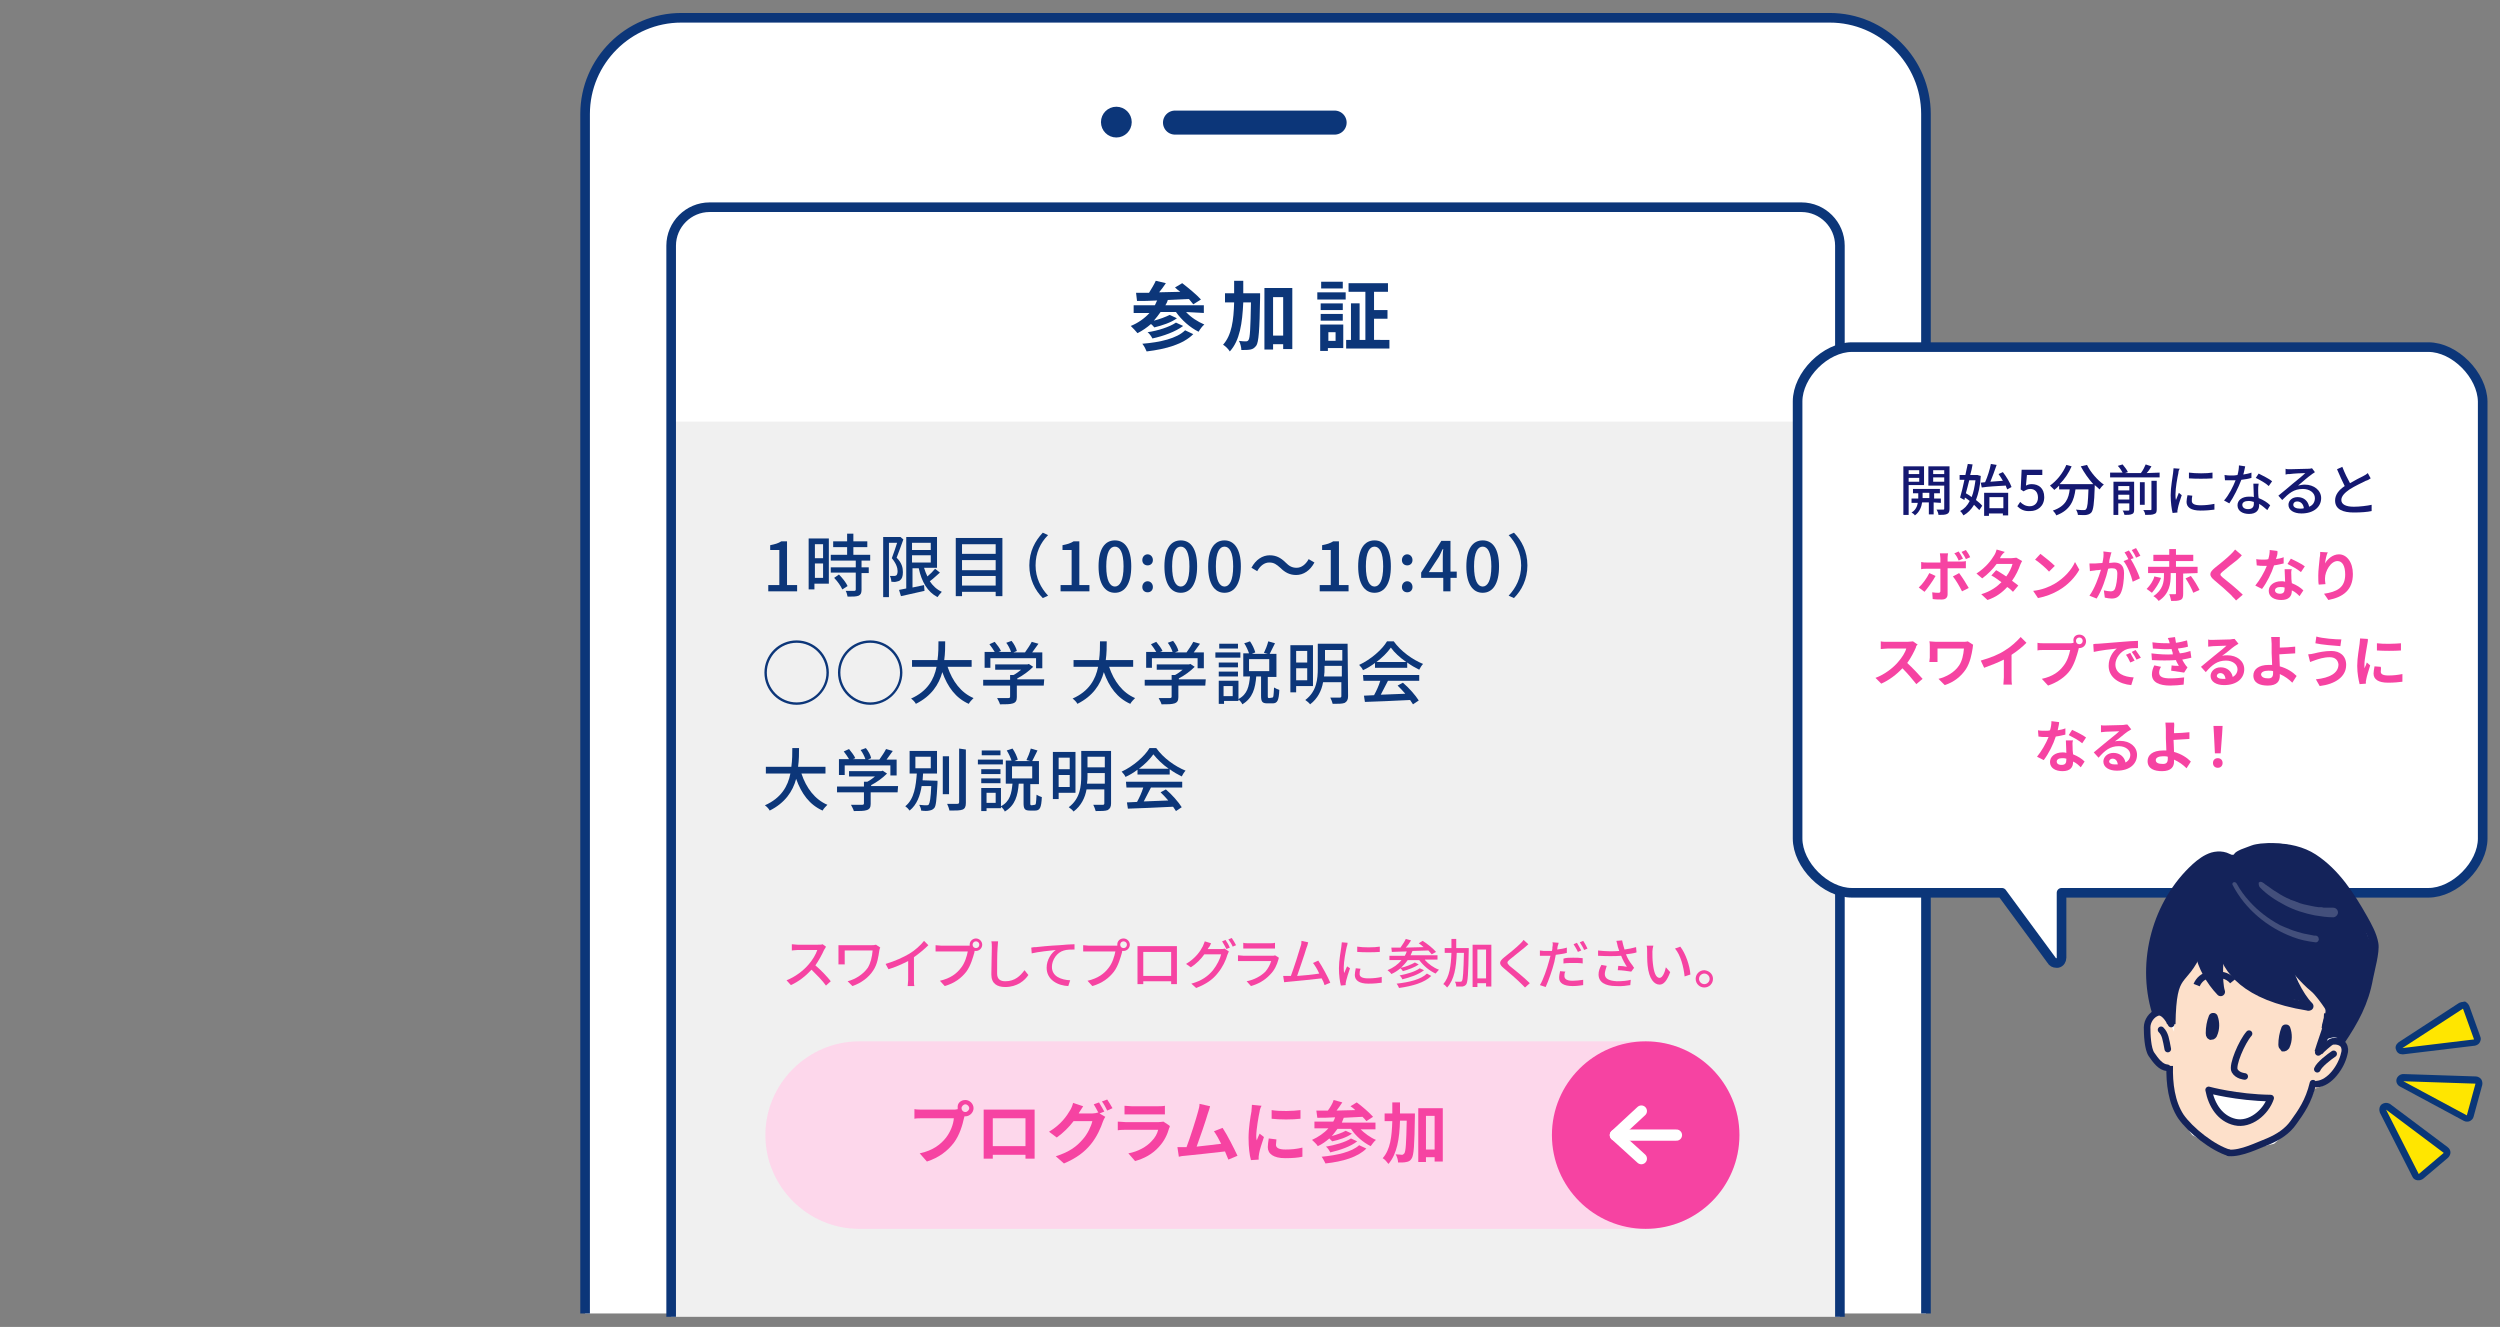 <?xml version="1.0" encoding="utf-8"?>
<!-- Generator: Adobe Illustrator 25.4.8, SVG Export Plug-In . SVG Version: 6.00 Build 0)  -->
<svg version="1.1" id="a" xmlns="http://www.w3.org/2000/svg" xmlns:xlink="http://www.w3.org/1999/xlink" x="0px" y="0px"
	 viewBox="0 0 520 276" style="enable-background:new 0 0 520 276;" xml:space="preserve">
<rect x="0" y="0" width="520" height="276" fill="#808080" stroke="none"/>
<style type="text/css">
	.st0{clip-path:url(#SVGID_00000052081586439248400130000015797403565949924024_);}
	.st1{fill:#FFFFFF;}
	.st2{fill:none;stroke:#0C3679;stroke-width:2;stroke-miterlimit:10;}
	.st3{fill:none;stroke:#0C3679;stroke-width:5;stroke-linecap:round;stroke-linejoin:round;}
	.st4{fill:#0C3679;stroke:#0C3679;stroke-width:3;stroke-linecap:round;stroke-linejoin:round;}
	.st5{fill:#0C3679;}
	.st6{fill:#F0F0F0;}
	.st7{fill:#FFFFFF;stroke:#0C3679;stroke-width:2;stroke-linecap:round;stroke-linejoin:round;}
	.st8{fill:#14235A;}
	.st9{fill:#FDE0CA;}
	.st10{opacity:0.2;}
	.st11{fill:none;stroke:#14235A;stroke-width:1.81;stroke-miterlimit:10;}
	.st12{fill:none;stroke:#14235A;stroke-width:1.37;stroke-linecap:round;stroke-linejoin:round;}
	.st13{fill:none;stroke:#14235A;stroke-width:1.37;stroke-miterlimit:10;}
	.st14{fill:none;stroke:#14235A;stroke-width:1.81;stroke-linecap:round;stroke-miterlimit:10;}
	.st15{fill:none;stroke:#14235A;stroke-width:1.81;stroke-linecap:round;stroke-linejoin:round;}
	.st16{fill:#FFFFFF;stroke:#14235A;stroke-width:1.37;stroke-linecap:round;stroke-linejoin:round;}
	.st17{fill:#141871;}
	.st18{fill:#F643A2;}
	.st19{fill:#FFE600;}
	.st20{fill:#0A3778;}
	.st21{fill:#FDD7EB;}
	.st22{fill:none;stroke:#FFFFFF;stroke-width:2.338;stroke-linecap:round;stroke-linejoin:round;stroke-miterlimit:10;}
</style>
<g>
	<g>
		<defs>
			<rect id="SVGID_1_" x="116.5" y="-1.8" width="288.8" height="275"/>
		</defs>
		<clipPath id="SVGID_00000073686512774678501250000007911918537325089704_">
			<use xlink:href="#SVGID_1_"  style="overflow:visible;"/>
		</clipPath>
		<g style="clip-path:url(#SVGID_00000073686512774678501250000007911918537325089704_);">
			<path class="st1" d="M121.7,278.6V23.7c0-11,9-20,20-20h238.9c11,0,20,9,20,20v254.9"/>
			<path class="st2" d="M121.7,278.6V23.7c0-11,9-20,20-20h238.9c11,0,20,9,20,20v254.9"/>
			<line class="st3" x1="244.4" y1="25.5" x2="277.6" y2="25.5"/>
			<circle class="st4" cx="232.2" cy="25.4" r="1.7"/>
			<path class="st5" d="M246.7,64.9c1,1.1,2.4,2,3.8,2.6c-0.4,0.3-0.9,1-1.2,1.5c-1.8-0.9-3.5-2.4-4.7-4.1h-3.2
				c-0.4,0.6-0.9,1.2-1.4,1.8c1.2-0.3,2.5-0.8,3.3-1.2l1.5,0.7c-1.2,0.9-3.1,1.5-4.7,1.9c-0.2-0.2-0.4-0.5-0.7-0.7
				c-0.8,0.7-1.8,1.4-2.8,1.9c-0.3-0.4-1-1.1-1.4-1.5c1.5-0.6,2.9-1.6,3.9-2.7h-3.3v-1.6h4.4c0.2-0.3,0.3-0.7,0.5-1
				c-1.6,0.1-3,0.1-4.2,0.1l-0.2-1.7c0.8,0,1.7,0,2.7,0c0.5-0.8,1.1-1.8,1.4-2.5l2.1,0.5c-0.4,0.6-0.9,1.3-1.4,1.9
				c1.4,0,2.9-0.1,4.4-0.1c-0.4-0.3-0.8-0.6-1.1-0.9l1.5-0.9c1.3,1,3,2.4,3.9,3.4l-1.6,1c-0.2-0.3-0.6-0.7-0.9-1.1
				c-1.5,0.1-3,0.1-4.4,0.2c-0.1,0.4-0.3,0.8-0.5,1.1h8v1.6L246.7,64.9L246.7,64.9z M248.2,69.5c-2.1,2.1-5.6,3.1-9.7,3.6
				c-0.2-0.5-0.5-1.1-0.9-1.6c3.7-0.3,7.2-1.1,8.9-2.8L248.2,69.5L248.2,69.5z M246.1,67.8c-1.6,1.2-4.1,2.1-6.4,2.6
				c-0.2-0.4-0.6-1-1-1.3c2.1-0.3,4.6-1.1,5.9-2L246.1,67.8L246.1,67.8z"/>
			<path class="st5" d="M262.1,61c0,0,0,0.6,0,0.9c-0.1,6.8-0.3,9.3-0.8,10c-0.4,0.5-0.7,0.7-1.2,0.8c-0.5,0.1-1.2,0.1-1.9,0.1
				c0-0.5-0.2-1.4-0.5-1.9c0.6,0.1,1.2,0.1,1.5,0.1c0.2,0,0.4-0.1,0.5-0.3c0.3-0.4,0.4-2.4,0.5-7.8h-1.6c-0.2,4.3-0.7,7.9-2.8,10.2
				c-0.3-0.5-0.9-1.1-1.4-1.4c1.8-2,2.2-5.1,2.3-8.8h-1.9V61h1.9c0-0.8,0-1.7,0-2.6h1.9c0,0.9,0,1.8,0,2.6H262.1z M268.8,59.9v12.7
				h-1.9v-1h-2.1v1.1H263V59.9H268.8L268.8,59.9z M266.9,69.8v-8h-2.1v8H266.9z"/>
			<path class="st5" d="M274,60.8h5.9v1.5H274V60.8z M279.4,72.4h-3.2V73h-1.6v-5.5h4.8L279.4,72.4L279.4,72.4z M279.3,64.5h-4.6
				v-1.4h4.6V64.5z M274.7,65.3h4.6v1.4h-4.6V65.3z M279.3,60h-4.5v-1.4h4.5V60z M276.3,69.1v1.8h1.5v-1.8H276.3z M289,70.7v1.8h-9
				v-1.8h1v-7.6h1.8v7.6h1.2v-10h-3.5v-1.8h8.2v1.8h-2.9v3.8h2.8v1.8h-2.8v4.4L289,70.7L289,70.7z"/>
		</g>
	</g>
</g>
<rect x="139.6" y="87.7" class="st6" width="243.1" height="186.2"/>
<path class="st5" d="M159.8,121.7h2.3v-7.3h-1.9v-1c1-0.2,1.7-0.4,2.3-0.8h1.2v9.1h2.1v1.3h-6L159.8,121.7L159.8,121.7z"/>
<path class="st5" d="M172.4,121.4h-3v1.2h-1.2V112h4.2V121.4L172.4,121.4z M169.5,113.2v2.9h1.7v-2.9H169.5z M171.2,120.2v-3h-1.7v3
	H171.2z M179.2,116.6v1.4h1.5v1.2h-1.5v3.5c0,0.7-0.2,1-0.6,1.2c-0.5,0.2-1.2,0.2-2.3,0.2c-0.1-0.4-0.2-0.9-0.4-1.2
	c0.8,0,1.6,0,1.8,0s0.3-0.1,0.3-0.3v-3.5h-5.2V118h5.2v-1.4h-5.2v-1.2h3.4v-1.6h-2.9v-1.2h2.9V111h1.3v1.6h2.9v1.2h-2.9v1.6h3.5v1.2
	H179.2L179.2,116.6z M174.5,119.5c0.7,0.7,1.5,1.7,1.8,2.4l-1.1,0.7c-0.3-0.7-1-1.7-1.7-2.4L174.5,119.5L174.5,119.5z"/>
<path class="st5" d="M187.9,112.2c-0.4,1.2-1,2.7-1.4,3.8c1.1,1.1,1.3,2.1,1.3,3s-0.2,1.4-0.6,1.7c-0.2,0.2-0.5,0.2-0.8,0.3
	s-0.7,0-1,0c0-0.3-0.1-0.8-0.3-1.2c0.3,0,0.6,0,0.8,0s0.3,0,0.5-0.1s0.3-0.5,0.3-0.9c0-0.7-0.3-1.6-1.2-2.7c0.4-1,0.8-2.3,1.1-3.2
	h-1.7v11.3h-1.2v-12.5h3.4h0.2L187.9,112.2L187.9,112.2z M195.5,119.1c-0.7,0.6-1.4,1.3-2.1,1.8c0.6,0.9,1.4,1.7,2.5,2.2
	c-0.3,0.3-0.7,0.8-0.9,1.1c-2.1-1.1-3.3-3.2-3.9-6h-1.3v4l2.4-0.5l0.1,1.2c-1.7,0.4-3.5,0.8-4.9,1.1l-0.4-1.3c0.4-0.1,1-0.2,1.5-0.3
	v-10.7h6.4v6.4h-2.7c0.2,0.6,0.4,1.2,0.7,1.8c0.6-0.5,1.2-1.1,1.6-1.6L195.5,119.1L195.5,119.1z M189.7,112.9v1.5h3.9v-1.5H189.7z
	 M189.7,117h3.9v-1.5h-3.9V117z"/>
<path class="st5" d="M208.5,111.9V124h-1.4v-0.9h-7v0.9h-1.3v-12.1H208.5L208.5,111.9z M200.1,113.2v2h7v-2H200.1z M200.1,116.5v2.1
	h7v-2.1H200.1z M207.1,121.8v-2h-7v2H207.1z"/>
<path class="st5" d="M216.9,110.8l1.1,0.5c-1.6,1.6-2.6,3.7-2.6,6.3s1.1,4.7,2.6,6.3l-1.1,0.5c-1.6-1.6-2.8-3.9-2.8-6.8
	S215.3,112.5,216.9,110.8L216.9,110.8z"/>
<path class="st5" d="M220.6,121.7h2.3v-7.3H221v-1c1-0.2,1.7-0.4,2.3-0.8h1.2v9.1h2.1v1.3h-6V121.7z"/>
<path class="st5" d="M228.5,117.8c0-3.6,1.3-5.4,3.4-5.4s3.4,1.8,3.4,5.4s-1.3,5.5-3.4,5.5S228.5,121.4,228.5,117.8z M233.7,117.8
	c0-3-0.8-4.1-1.8-4.1s-1.8,1.1-1.8,4.1s0.8,4.2,1.8,4.2S233.7,120.8,233.7,117.8z"/>
<path class="st5" d="M237.6,116.5c0-0.7,0.5-1.2,1.1-1.2s1.1,0.5,1.1,1.2s-0.5,1.1-1.1,1.1S237.6,117.2,237.6,116.5z M237.6,122.1
	c0-0.7,0.5-1.2,1.1-1.2s1.1,0.5,1.1,1.2s-0.5,1.1-1.1,1.1S237.6,122.8,237.6,122.1z"/>
<path class="st5" d="M242.2,117.8c0-3.6,1.3-5.4,3.4-5.4s3.4,1.8,3.4,5.4s-1.3,5.5-3.4,5.5S242.2,121.4,242.2,117.8z M247.4,117.8
	c0-3-0.8-4.1-1.8-4.1s-1.8,1.1-1.8,4.1s0.8,4.2,1.8,4.2S247.4,120.8,247.4,117.8z"/>
<path class="st5" d="M251.3,117.8c0-3.6,1.3-5.4,3.4-5.4c2,0,3.4,1.8,3.4,5.4s-1.3,5.5-3.4,5.5S251.3,121.4,251.3,117.8L251.3,117.8
	z M256.5,117.8c0-3-0.8-4.1-1.8-4.1s-1.8,1.1-1.8,4.1s0.8,4.2,1.8,4.2S256.5,120.8,256.5,117.8z"/>
<path class="st5" d="M264,117c-1,0-1.9,0.7-2.5,1.8l-1.2-0.7c0.9-1.7,2.3-2.6,3.8-2.6c1.3,0,2.3,0.5,3.3,1.5
	c0.7,0.7,1.3,1.1,2.3,1.1s1.9-0.7,2.5-1.8l1.2,0.7c-0.9,1.7-2.3,2.6-3.8,2.6c-1.3,0-2.3-0.5-3.3-1.5C265.5,117.4,265,117,264,117z"
	/>
<path class="st5" d="M274.5,121.7h2.3v-7.3H275v-1c1-0.2,1.7-0.4,2.3-0.8h1.2v9.1h2v1.3h-6V121.7L274.5,121.7z"/>
<path class="st5" d="M282.5,117.8c0-3.6,1.3-5.4,3.4-5.4s3.4,1.8,3.4,5.4s-1.3,5.5-3.4,5.5S282.5,121.4,282.5,117.8z M287.7,117.8
	c0-3-0.8-4.1-1.8-4.1s-1.8,1.1-1.8,4.1s0.8,4.2,1.8,4.2S287.7,120.8,287.7,117.8z"/>
<path class="st5" d="M291.6,116.5c0-0.7,0.5-1.2,1.1-1.2s1.1,0.5,1.1,1.2s-0.5,1.1-1.1,1.1S291.6,117.2,291.6,116.5z M291.6,122.1
	c0-0.7,0.5-1.2,1.1-1.2s1.1,0.5,1.1,1.2s-0.5,1.1-1.1,1.1S291.6,122.8,291.6,122.1z"/>
<path class="st5" d="M300.1,120.2h-4.5v-1.1l4.2-6.6h1.9v6.4h1.3v1.3h-1.3v2.8h-1.5v-2.8H300.1z M300.1,119v-2.8c0-0.6,0-1.4,0.1-2
	h-0.1c-0.3,0.5-0.5,1.1-0.8,1.6l-2.1,3.2L300.1,119L300.1,119z"/>
<path class="st5" d="M305,117.8c0-3.6,1.3-5.4,3.4-5.4s3.4,1.8,3.4,5.4s-1.3,5.5-3.4,5.5S305,121.4,305,117.8z M310.2,117.8
	c0-3-0.8-4.1-1.8-4.1s-1.8,1.1-1.8,4.1s0.8,4.2,1.8,4.2S310.2,120.8,310.2,117.8z"/>
<path class="st5" d="M314.9,124.4l-1.1-0.5c1.5-1.6,2.6-3.7,2.6-6.3s-1.1-4.7-2.6-6.3l1.1-0.5c1.6,1.6,2.8,3.9,2.8,6.8
	S316.5,122.8,314.9,124.4L314.9,124.4z"/>
<path class="st5" d="M165.7,146.6c-3.7,0-6.7-3-6.7-6.7s3-6.7,6.7-6.7s6.7,3,6.7,6.7S169.3,146.6,165.7,146.6z M159.5,139.9
	c0,3.4,2.8,6.2,6.2,6.2s6.2-2.8,6.2-6.2s-2.8-6.2-6.2-6.2S159.5,136.5,159.5,139.9z"/>
<path class="st5" d="M181,146.6c-3.7,0-6.7-3-6.7-6.7s3-6.7,6.7-6.7s6.7,3,6.7,6.7S184.6,146.6,181,146.6z M174.8,139.9
	c0,3.4,2.8,6.2,6.2,6.2s6.2-2.8,6.2-6.2s-2.8-6.2-6.2-6.2S174.8,136.5,174.8,139.9z"/>
<path class="st5" d="M197.1,138.7c1,3,2.8,5.4,5.4,6.5c-0.3,0.3-0.8,0.8-1,1.2c-2.7-1.2-4.4-3.5-5.5-6.6c-0.7,2.6-2.3,5-5.5,6.6
	c-0.2-0.4-0.6-0.8-1-1.1c3.4-1.5,4.8-4,5.3-6.6h-5.1v-1.4h5.3c0.2-1.4,0.2-2.8,0.2-3.9h1.4c0,1.1,0,2.5-0.2,3.9h5.7v1.4L197.1,138.7
	L197.1,138.7z"/>
<path class="st5" d="M217.1,142.6h-5.6v2.4c0,0.7-0.2,1.1-0.8,1.3s-1.4,0.2-2.7,0.2c-0.1-0.4-0.4-0.9-0.6-1.3c1,0,2,0,2.3,0
	s0.4-0.1,0.4-0.3v-2.3h-5.6v-1.2h5.6v-1h0.7c0.6-0.3,1.1-0.7,1.6-1.1H207v-1.1h6.7l0.3-0.1l0.9,0.6c-0.9,0.9-2.1,1.8-3.3,2.4v0.2
	h5.6L217.1,142.6L217.1,142.6z M206,138.9h-1.2v-3.3h2.1c-0.3-0.5-0.7-1.1-1.1-1.6l1.1-0.5c0.5,0.6,1.1,1.4,1.3,1.9l-0.5,0.2h2.6
	c-0.2-0.6-0.6-1.4-1-1.9l1.1-0.4c0.5,0.6,1,1.5,1.1,2.1l-0.7,0.3h2.4c0.5-0.7,1.1-1.6,1.4-2.2l1.4,0.4c-0.4,0.6-0.9,1.2-1.3,1.8h2.1
	v3.3h-1.3v-2.1H206V138.9L206,138.9z"/>
<path class="st5" d="M230.7,138.7c1,3,2.8,5.4,5.4,6.5c-0.3,0.3-0.8,0.8-1,1.2c-2.7-1.2-4.4-3.5-5.5-6.6c-0.7,2.6-2.3,5-5.5,6.6
	c-0.2-0.4-0.6-0.8-1-1.1c3.4-1.5,4.8-4,5.3-6.6h-5.1v-1.4h5.3c0.2-1.4,0.2-2.8,0.2-3.9h1.4c0,1.1,0,2.5-0.2,3.9h5.7v1.4L230.7,138.7
	L230.7,138.7z"/>
<path class="st5" d="M250.7,142.6h-5.6v2.4c0,0.7-0.2,1.1-0.8,1.3s-1.4,0.2-2.7,0.2c-0.1-0.4-0.4-0.9-0.6-1.3c1,0,2,0,2.3,0
	s0.4-0.1,0.4-0.3v-2.3h-5.6v-1.2h5.6v-1h0.7c0.6-0.3,1.1-0.7,1.6-1.1h-5.4v-1.1h6.7l0.3-0.1l0.9,0.6c-0.9,0.9-2.1,1.8-3.3,2.4v0.2
	h5.6L250.7,142.6L250.7,142.6z M239.6,138.9h-1.2v-3.3h2.1c-0.3-0.5-0.7-1.1-1.1-1.6l1.1-0.5c0.5,0.6,1.1,1.4,1.3,1.9l-0.5,0.2h2.6
	c-0.2-0.6-0.6-1.4-1-1.9l1.1-0.4c0.5,0.6,1,1.5,1.1,2.1l-0.7,0.3h2.4c0.5-0.7,1.1-1.6,1.4-2.2l1.4,0.4c-0.4,0.6-0.9,1.2-1.3,1.8h2.1
	v3.3h-1.3v-2.1h-9.5L239.6,138.9L239.6,138.9z"/>
<path class="st5" d="M258,136.8h-5.2v-1.1h5.2V136.8z M264.6,145.1c0.3,0,0.3-0.3,0.4-2.1c0.3,0.2,0.8,0.4,1.1,0.5
	c-0.1,2.2-0.4,2.8-1.4,2.8h-1.1c-1.1,0-1.3-0.4-1.3-1.6v-4h-1c-0.2,2.4-0.7,4.5-2.9,5.8c-0.1-0.3-0.5-0.8-0.8-1v0.3h-3v0.6h-1.1
	v-4.8h4.1v3.8c1.9-1,2.2-2.7,2.4-4.7h-1.4v-4.8h1.2c-0.2-0.6-0.6-1.5-1-2.1l1.2-0.4c0.5,0.7,0.9,1.6,1.1,2.3l-0.7,0.3h3.3l-0.8-0.2
	c0.3-0.6,0.7-1.6,0.9-2.4l1.4,0.4c-0.4,0.8-0.8,1.6-1.1,2.2h1.4v4.8h-1.8v3.9c0,0.4,0,0.5,0.3,0.5L264.6,145.1L264.6,145.1z
	 M257.5,138.8h-4v-1h4V138.8z M253.5,139.7h4v1h-4V139.7z M257.5,134.9h-3.9v-1h3.9V134.9z M256.4,142.7h-1.9v2.1h1.9V142.7z
	 M259.8,139.6h4.2v-2.5h-4.2V139.6z"/>
<path class="st5" d="M269.6,142.7v1.3h-1.2v-9.8h4.7v8.5H269.6z M269.6,135.4v2.4h2.3v-2.4H269.6z M271.9,141.4V139h-2.3v2.5h2.3
	V141.4z M280.4,144.8c0,0.7-0.2,1.1-0.7,1.4c-0.5,0.2-1.3,0.2-2.5,0.2c-0.1-0.4-0.3-0.9-0.5-1.3c0.9,0,1.7,0,2,0
	c0.2,0,0.3-0.1,0.3-0.3v-2.9h-3.8c-0.3,1.7-1.1,3.4-2.7,4.6c-0.2-0.3-0.7-0.7-1-0.9c2.4-1.8,2.6-4.4,2.6-6.6v-5.1h6.2L280.4,144.8
	L280.4,144.8z M279.1,140.7v-2.2h-3.6v0.5c0,0.5,0,1.1-0.1,1.7H279.1z M275.6,135.2v2.2h3.6v-2.2H275.6z"/>
<path class="st5" d="M286,137.9c-0.8,0.6-1.6,1.1-2.5,1.5c-0.1-0.3-0.5-0.8-0.8-1.1c2.4-1.1,4.8-3.2,5.8-4.9h1.4
	c1.5,2.1,3.9,3.8,6.1,4.7c-0.3,0.3-0.6,0.8-0.8,1.2c-0.8-0.4-1.7-0.9-2.5-1.5v1.1H286V137.9z M283.5,140.4h11.7v1.2h-6.5
	c-0.5,0.9-1,2-1.5,2.9c1.6-0.1,3.4-0.1,5.1-0.2c-0.5-0.6-1.1-1.2-1.6-1.7l1.1-0.6c1.3,1.1,2.6,2.6,3.3,3.7l-1.2,0.8
	c-0.2-0.3-0.4-0.6-0.6-0.9c-3.4,0.2-7,0.3-9.4,0.4l-0.2-1.3l2.1-0.1c0.5-0.9,1-2,1.3-3h-3.5L283.5,140.4L283.5,140.4z M292.5,137.7
	c-1.3-0.9-2.5-2-3.2-3c-0.7,1-1.8,2.1-3,3H292.5L292.5,137.7z"/>
<path class="st5" d="M166.7,160.9c1,3,2.8,5.4,5.4,6.5c-0.3,0.3-0.8,0.8-1,1.2c-2.7-1.2-4.4-3.5-5.5-6.6c-0.7,2.6-2.3,5-5.5,6.6
	c-0.2-0.4-0.6-0.8-1-1.1c3.4-1.5,4.8-4,5.3-6.6h-5.1v-1.4h5.3c0.2-1.4,0.2-2.8,0.2-3.9h1.4c0,1.1,0,2.5-0.2,3.9h5.7v1.4L166.7,160.9
	L166.7,160.9z"/>
<path class="st5" d="M186.7,164.8h-5.6v2.4c0,0.7-0.2,1.1-0.8,1.3s-1.4,0.2-2.7,0.2c-0.1-0.4-0.4-0.9-0.6-1.3c1,0,2,0,2.3,0
	s0.4-0.1,0.4-0.3v-2.3h-5.6v-1.2h5.6v-1h0.7c0.6-0.3,1.1-0.7,1.6-1.1h-5.4v-1.1h6.7l0.3-0.1l0.9,0.6c-0.9,0.9-2.1,1.8-3.3,2.4v0.2
	h5.6L186.7,164.8L186.7,164.8z M175.7,161.2h-1.2v-3.3h2.1c-0.3-0.5-0.7-1.1-1.1-1.6l1.1-0.5c0.5,0.6,1.1,1.4,1.3,1.9l-0.5,0.2h2.6
	c-0.2-0.6-0.6-1.4-1-1.9l1.1-0.4c0.5,0.6,1,1.5,1.1,2.1l-0.7,0.3h2.4c0.5-0.7,1.1-1.6,1.4-2.2l1.4,0.4c-0.4,0.6-0.9,1.2-1.3,1.8h2.1
	v3.3h-1.3v-2.1h-9.5L175.7,161.2L175.7,161.2z"/>
<path class="st5" d="M195,162.4c0,0,0,0.4,0,0.5c-0.2,3.5-0.3,4.8-0.7,5.2c-0.3,0.3-0.5,0.4-1,0.5c-0.4,0.1-1,0.1-1.7,0
	c0-0.4-0.2-0.8-0.4-1.2c0.7,0.1,1.3,0.1,1.5,0.1s0.4,0,0.5-0.2c0.2-0.3,0.4-1.3,0.5-3.8h-2c-0.3,2-1,3.9-2.5,5.1
	c-0.2-0.3-0.6-0.7-0.9-0.9c1.9-1.5,2.2-4.3,2.4-6.8h-1.5v-4.7h5.7v4.7H192c0,0.5-0.1,0.9-0.1,1.4L195,162.4L195,162.4z M190.4,159.8
	h3.2v-2.4h-3.2V159.8z M197.4,165.2h-1.3v-7.9h1.3V165.2z M200.9,155.9V167c0,0.8-0.2,1.2-0.7,1.4s-1.4,0.2-2.7,0.2
	c-0.1-0.4-0.3-1-0.5-1.4c1,0,1.9,0,2.1,0c0.3,0,0.4-0.1,0.4-0.4v-11.1L200.9,155.9L200.9,155.9z"/>
<path class="st5" d="M208.6,159h-5.2v-1h5.2V159z M215.2,167.4c0.3,0,0.3-0.3,0.4-2.1c0.3,0.2,0.8,0.4,1.1,0.5
	c-0.1,2.2-0.4,2.8-1.4,2.8h-1.1c-1.1,0-1.3-0.4-1.3-1.6v-4h-1c-0.2,2.4-0.7,4.5-2.9,5.8c-0.1-0.3-0.5-0.8-0.8-1v0.3h-3v0.6h-1.1
	v-4.8h4.1v3.8c1.9-1,2.2-2.7,2.4-4.7h-1.4v-4.8h1.2c-0.2-0.6-0.6-1.5-1-2.1l1.2-0.4c0.5,0.7,0.9,1.6,1.1,2.3l-0.7,0.3h3.3l-0.8-0.2
	c0.3-0.6,0.7-1.6,0.9-2.4l1.4,0.4c-0.4,0.8-0.8,1.6-1.1,2.2h1.4v4.8h-1.8v3.9c0,0.4,0,0.5,0.3,0.5L215.2,167.4L215.2,167.4z
	 M208.1,161h-4v-1h4V161z M204.1,161.9h4v1h-4V161.9z M208.1,157.1h-3.9v-1h3.9V157.1z M207.1,164.9h-1.9v2.1h1.9V164.9z
	 M210.5,161.9h4.2v-2.5h-4.2V161.9z"/>
<path class="st5" d="M220.2,164.9v1.3H219v-9.8h4.7v8.5H220.2z M220.2,157.6v2.4h2.3v-2.4H220.2z M222.5,163.7v-2.5h-2.3v2.5H222.5z
	 M231.1,167.1c0,0.7-0.2,1.1-0.7,1.4c-0.5,0.2-1.3,0.2-2.5,0.2c-0.1-0.4-0.3-0.9-0.5-1.3c0.9,0,1.7,0,2,0c0.2,0,0.3-0.1,0.3-0.3
	v-2.9H226c-0.3,1.7-1.1,3.4-2.7,4.6c-0.2-0.3-0.7-0.7-1-0.9c2.4-1.8,2.6-4.4,2.6-6.6v-5.1h6.2V167.1L231.1,167.1z M229.8,163v-2.2
	h-3.6v0.5c0,0.5,0,1.1-0.1,1.7H229.8z M226.2,157.4v2.2h3.6v-2.2H226.2z"/>
<path class="st5" d="M236.6,160.1c-0.8,0.6-1.6,1.1-2.5,1.5c-0.1-0.3-0.5-0.8-0.8-1.1c2.4-1.1,4.8-3.2,5.8-4.9h1.4
	c1.5,2.1,3.9,3.8,6.1,4.7c-0.3,0.3-0.6,0.8-0.8,1.2c-0.8-0.4-1.7-0.9-2.5-1.5v1.1h-6.7V160.1z M234.2,162.6h11.7v1.2h-6.5
	c-0.5,0.9-1,2-1.5,2.9c1.6-0.1,3.4-0.1,5.1-0.2c-0.5-0.6-1.1-1.2-1.6-1.7l1.1-0.6c1.3,1.1,2.6,2.6,3.3,3.7l-1.2,0.8
	c-0.2-0.3-0.4-0.6-0.6-0.9c-3.4,0.2-7,0.3-9.4,0.4l-0.2-1.3l2.1-0.1c0.5-0.9,1-2,1.3-3h-3.5L234.2,162.6L234.2,162.6z M243.1,159.9
	c-1.3-0.9-2.4-2-3.2-3c-0.7,1-1.8,2.1-3,3H243.1L243.1,159.9z"/>
<path class="st2" d="M382.7,273.9V51.1c0-4.4-3.6-8-8-8H147.6c-4.4,0-8,3.6-8,8v222.8"/>
<path class="st7" d="M505.1,72.2H385.2c-5.5,0-11.3,5.8-11.3,11.3v90.9c0,5.5,5.8,11.3,11.3,11.3h31.2l10.3,14
	c0.2,0.4,0.6,0.6,1,0.6c0.1,0,0.2,0,0.3,0c0.5-0.1,0.8-0.6,0.8-1.1v-13.5h76.3c5.5,0,11.3-5.8,11.3-11.3V83.5
	C516.3,78,510.6,72.2,505.1,72.2L505.1,72.2z"/>
<path class="st1" d="M473,237.9c0,0,7.3-5.9,8.3-11.9c4.5-1.5,7.5-4.1,6.2-9.5c5.4-11.3,10.2-19.9,0.4-30.4
	c-9.9-10.5-15.6-12.1-23.2-7.1c-4.9-2.8-11.2,4.1-13.9,9.6c-2.6,5.5-4.3,15.2-2.9,21.7c-1.8,3.9-2.4,9,3.5,12.8
	c0.8,8.4,4.6,13,4.6,13l7.6,4L473,237.9L473,237.9z"/>
<path class="st8" d="M448.3,210.4c-0.1-0.3-0.3-0.7-0.4-1c-0.2-0.5-0.2-1-0.2-1.5c-0.1-1.5-0.5-2.9-0.6-4.4c0-0.6-0.1-1.1-0.1-1.7
	c0-0.6,0.1-1.1,0.2-1.7c0-0.5-0.1-0.9-0.1-1.4s0.1-1,0.1-1.4c0-1.2,0.5-2.2,0.7-3.4c0.2-1.1,0.6-2.2,1-3.3c0.3-0.7,0.6-1.4,1-2
	c0.5-0.8,0.6-1.5,1.2-2.2c0.3-0.3,0.5-0.7,0.7-1.1c0.3-0.5,0.7-0.8,0.9-1.3c0.3-0.5,0.6-0.8,1-1.2c0.4-0.3,0.6-0.6,0.9-1
	c0.5-0.6,1.2-1.1,1.8-1.6c0.5-0.4,1-0.8,1.5-1.2c0.4-0.3,1-0.4,1.4-0.6c0.8-0.2,1.6-0.8,2.4-0.8c0.2,0,0.5,0.1,0.7,0.1
	c0.4,0.1,0.8-0.1,1.2,0c0.2,0,0.5,0.1,0.7,0.1c0.5,0,0.3-0.1,0.6-0.4c0.7-0.6,1.7-0.9,2.5-1.2c0.6-0.2,1.2-0.5,1.9-0.6
	c0.6-0.1,1.2-0.2,1.8-0.2c1-0.1,2.3,0,3.3,0.1c0.5,0.1,1.1,0.1,1.7,0.3c0.3,0.1,0.5,0.2,0.7,0.3c0.3,0.1,0.5,0.1,0.8,0.3
	c0.6,0.3,1.1,0.6,1.7,0.9c1.7,0.9,3.2,2.1,4.6,3.3c0.6,0.6,1.2,1.1,1.8,1.8c0.6,0.8,1.1,1.7,1.8,2.5c0.3,0.4,0.6,0.8,0.9,1.2
	c0.2,0.3,0.5,0.5,0.7,0.8c0.3,0.4,0.4,0.8,0.7,1.2c0.2,0.3,0.5,0.7,0.8,1c0.5,0.8,0.5,1.7,1,2.5c0.3,0.4,0.2,0.5,0.2,1
	c0.1,0.5,0.3,1.1,0.5,1.6c0.3,1,1.2,2.1,1.2,3.1c0,0.8-0.6,1.5-0.6,2.3s0,1.6-0.2,2.4c-0.1,0.7-0.2,1.4-0.4,2.1
	c-0.1,0.5-0.3,1-0.5,1.6c-0.4,1.6-1.2,3-1.9,4.4c-0.5,1-1,1.9-1.5,2.9c-0.3,0.6-0.7,1-1,1.6c-0.2,0.3-0.3,0.7-0.5,1
	c-0.4,0.5-0.6,0.3-1.2,0.2c-0.8-0.1-1.5,0.3-2.2,0.5c-0.4,0.1-0.7,0.1-1,0.4c-0.2,0.2-0.2,0.5-0.5,0.6c0.2-0.2,0.2-0.4,0.3-0.6
	c0.2-0.6,0.4-1.3,0.6-1.9c0.4-1.4,0.8-2.8,1-4.2c0.2-0.9,0.2-1.3-0.3-2.1c-0.2-0.3-0.4-0.6-0.6-0.9c-0.1-0.3-0.2-0.6-0.4-0.9
	c-0.2-0.2-0.4-0.5-0.6-0.8c-0.3-0.4-0.5-0.9-0.9-1.2c-0.6-0.6-1.3-1.1-1.9-1.8c-0.8-0.9-1.7-1.7-2.5-2.6c-0.1-0.1-0.2-0.3-0.3-0.4
	c-0.1-0.2-0.3-0.2-0.4-0.3c-0.2-0.1-0.4-0.3-0.5-0.4c-0.2,0.3,0.1,0.9,0.2,1.2c0.2,0.7,0.3,1.5,0.6,2.2c0.3,0.9,0.6,1.9,1.1,2.7
	s1.4,1.5,1.8,2.4c0.3,0.6-0.1,0.6-0.6,0.5c-1.1-0.2-2.3-0.4-3.4-0.6c-0.7-0.1-1.4-0.4-2.1-0.5c-0.6-0.1-1.1-0.3-1.6-0.5
	c-0.4-0.1-0.9-0.4-1.2-0.6c-0.4-0.2-0.7-0.5-1.1-0.7s-0.9-0.4-1.3-0.7c-0.7-0.4-1.2-1-1.8-1.6c-0.5-0.4-0.8-0.9-1.2-1.3
	c-0.4-0.5-0.8-0.9-1.2-1.4c-0.7-1-1.4-2.4-1.6-3.6c-0.6,0.7-0.5,2.2-0.6,3.1c0,1,0,2,0.1,3c0.1,0.8,0,2,0.4,2.8
	c-0.1-0.3-0.4-0.4-0.6-0.5c-0.3-0.3-0.6-0.6-0.8-1c-0.2-0.6-0.6-1.1-1-1.7c-0.5-0.7-0.8-1.4-1.2-2.1c-0.4-0.7-0.8-1.2-1.1-2
	c-0.2,0.1-0.2,0.3-0.3,0.6c-0.1,0.3-0.2,0.5-0.5,0.7c-0.5,0.5-0.8,1-1.2,1.6c-0.6,0.8-1.1,1.6-1.5,2.4c-0.5,0.9-1.3,2-1.5,3
	c-0.2,0.8-0.3,1.7-0.4,2.5c-0.1,0.4-0.2,0.9-0.2,1.3c-0.1,0.5,0.1,1.2-0.1,1.7c-0.2-0.4-0.7-0.8-1.1-1s-0.7-0.4-1-0.6
	C449,210.6,448.4,210.5,448.3,210.4C448.5,209.8,448.7,209.4,448.3,210.4L448.3,210.4z"/>
<path class="st9" d="M451.2,222.1c0,0-2.1,12.4,12.5,18.1c15.5-3.9,17.7-13.7,17.7-13.7c0.3-0.1,5.1-1.5,6-5.5
	c1-4.4-1.2-6.2-4.8-1.9c2.4-10.7,1.8-11.2-6.1-18.1c2.8,5,3.1,8.1,3.1,8.1s-6.5,0-10.8-3.3s-6.8-6.9-6.8-6.9l0.3,8
	c0,0-5.5-5.6-4.9-8.9c-3.5,7.1-4.9,6.9-4.9,6.9l-0.3,9.7c0,0-2.2-5.5-4.7-2.5C445,215,448,220.7,451.2,222.1L451.2,222.1z"/>
<g class="st10">
	<path class="st1" d="M464.4,184.1c1.3,2.5,3.1,4.7,5.2,6.5s4.6,3.3,7.3,4.3c1.5,0.6,3.1,0.9,4.7,1.1c0.4,0.1,0.8-0.4,0.7-0.7
		c0-0.4-0.3-0.7-0.7-0.7c-0.1,0-0.2,0-0.2,0s-0.1,0,0,0h-0.1c-0.2,0-0.3-0.1-0.5-0.1c-0.3-0.1-0.7-0.1-1-0.2c-0.7-0.1-1.3-0.3-2-0.5
		s-1.3-0.4-1.9-0.7c0,0-0.2-0.1-0.1,0c-0.1,0-0.1-0.1-0.2-0.1c-0.2-0.1-0.3-0.1-0.5-0.2c-0.3-0.1-0.6-0.3-0.9-0.4
		c-2.4-1.3-4.5-2.9-6.3-4.9c-1-1.1-1.9-2.3-2.6-3.6C464.9,183.1,464.1,183.6,464.4,184.1L464.4,184.1z"/>
</g>
<g class="st10">
	<path class="st1" d="M470,184.5c1.5,1.6,3.4,2.8,5.3,3.8s4.1,1.7,6.2,2.1c1.3,0.2,2.5,0.4,3.8,0.4c0.5,0,1-0.5,1-1s-0.4-1-1-1
		c-0.5,0-1,0-1.6,0c-0.3,0-0.5,0-0.8-0.1c-0.1,0-0.2,0-0.4,0c-0.1,0-0.1,0-0.2,0h-0.1c0,0,0.2,0,0.1,0c-1-0.1-2.1-0.4-3.1-0.6
		c-0.5-0.1-1-0.3-1.5-0.5c-0.2-0.1-0.5-0.2-0.8-0.3c-0.1,0-0.2-0.1-0.3-0.1c0,0-0.2-0.1-0.1,0s-0.1,0-0.1-0.1
		c-1-0.4-1.9-0.9-2.8-1.5c-0.5-0.3-1-0.6-1.5-1c-0.2-0.2-0.5-0.3-0.7-0.5c-0.1-0.1-0.1-0.1-0.2-0.1c0,0,0,0-0.1-0.1s0.1,0.1,0,0
		s-0.2-0.2-0.4-0.3c-0.3-0.2-0.6-0.3-0.9,0C469.8,183.8,469.8,184.2,470,184.5L470,184.5L470,184.5z"/>
</g>
<path class="st11" d="M457.3,197.5c-3.3,7.7-5.5,3.6-5.7,15.5"/>
<path class="st11" d="M484.3,210.8c-0.1,3.4-0.7,3.8-2,8.1"/>
<path class="st12" d="M451.6,213c-0.6-1.1-1.6-2.7-2.8-2.4c-1.3,0.4-2.2,1.8-2.2,3.1c0,1.4,0.1,4.4,0.9,5.6c0.9,1.3,1.9,2.7,3.3,2.8
	"/>
<path class="st13" d="M451.3,221.7c-0.1,3.7,0.4,7.6,2.3,10.5c2,2.9,6.7,6.6,10.1,7.6"/>
<path class="st12" d="M481.1,225.3c-0.9,3.8-2.5,6-4,8.1c-1.3,1.9-3.2,3.1-5.3,4c-2.1,0.8-5.6,2.6-8.2,2.4"/>
<path class="st12" d="M482.2,218.9c0.7-0.4,2.3-2.2,3-2.3c0.8-0.1,1.7,0.1,2.2,0.7c0.4,0.6,0.4,1.3,0.2,1.9c-0.6,2.7-3,6.1-5.7,6.3"
	/>
<path class="st12" d="M485.4,219.2c-0.9,0.6-3,2.2-3.4,3.2"/>
<path class="st12" d="M449.5,214.2c0.9,0.9,1,2,1.4,4"/>
<path class="st14" d="M460.3,211.6c-0.4,1-0.6,2.1-0.6,3.3c0,0.2,0,0.4,0.2,0.5c0.2,0,0.4-0.2,0.4-0.3c0.5-1.1,0.5-2.4,0.1-3.5"/>
<path class="st14" d="M475.4,214c-0.4,1-0.6,2.2-0.6,3.3c0,0.2,0.1,0.4,0.2,0.5c0.2,0,0.3-0.2,0.4-0.3c0.5-1.1,0.5-2.4,0.1-3.5"/>
<path class="st15" d="M462.1,197.2c1.1,4.4,4.8,10,17.9,12.1"/>
<path class="st15" d="M457.4,198c0.7,3.1,2.3,6,4.5,8.3c-0.7-2.1-0.3-7.3-0.2-9.5"/>
<path class="st15" d="M475.4,199.4c0.6,3.1,2.7,7.7,4.9,9.9"/>
<path class="st11" d="M475.1,198.9c1.8,2,4.1,4.9,6.2,6.6c0.9,0.7,2.4,2.8,3,3.7c0.9,1.5-0.4,3-0.5,4.7"/>
<path class="st13" d="M456.9,204.9c0.4-1,1.5-2.1,2.5-1.9"/>
<path class="st13" d="M464.4,204.1c-1.2-1.5-3-1.3-2.8-1.3"/>
<path class="st11" d="M448.5,210.5c-3.2-10.5,0.1-22.7,8.2-30.1c1-0.9,2.2-1.8,3.5-2.2c1.4-0.4,3-0.2,3.9,0.8"/>
<path class="st11" d="M464.7,178.9c4.4-3.3,11.9-3.4,16.5-0.4s7.7,7.8,10.4,12.6c0.9,1.6,1.9,3.4,2.2,5.2c0.3,1.6-0.8,5.5-1.1,7.1
	c-0.9,5.1-3,8.9-5.9,13.2"/>
<path class="st12" d="M467.8,215c-1.5,1.7-3.6,6.6-3,7.7c0.6,1.1,2.1,1.2,2.1,1.2"/>
<path class="st16" d="M459.4,226.7c0,0,5.8,1.6,12.9,1.7c-1,3-4.3,5.7-7.4,5S460,229.9,459.4,226.7L459.4,226.7z"/>
<path class="st17" d="M397,100.9v6.2h-1.1V97h4.3v3.9H397L397,100.9z M397,97.8v0.8h2.2v-0.8H397z M399.2,100.2v-0.8H397v0.8H399.2z
	 M402.2,104.5v2.5h-1v-2.5h-1.4c-0.1,0.8-0.5,2-1.5,2.7c-0.1-0.2-0.5-0.5-0.7-0.6c0.9-0.5,1.2-1.4,1.3-2h-1.3v-0.9h1.4v-1.1h-1.1
	v-0.9h5.6v0.9h-1.2v1.1h1.4v0.9L402.2,104.5L402.2,104.5z M401.3,103.6v-1.1h-1.4v1.1H401.3z M405.5,105.8c0,0.6-0.1,0.9-0.5,1.1
	s-1,0.2-1.8,0.2c0-0.3-0.2-0.8-0.4-1.1c0.6,0,1.2,0,1.4,0c0.2,0,0.2-0.1,0.2-0.2V101h-3.3v-4h4.4L405.5,105.8L405.5,105.8z
	 M402.1,97.8v0.8h2.3v-0.8H402.1z M404.4,100.2v-0.9h-2.3v0.9H404.4z"/>
<path class="st17" d="M412,99c-0.1,2.1-0.5,3.7-1,5c0.5,0.4,1,0.8,1.3,1.2l-0.6,0.9c-0.3-0.3-0.7-0.7-1.1-1.1
	c-0.6,1-1.3,1.7-2.2,2.2c-0.2-0.3-0.4-0.7-0.7-0.9c0.8-0.4,1.5-1.1,2-2.1c-0.3-0.2-0.6-0.5-1-0.7l-0.1,0.5l-0.9-0.5
	c0.3-1,0.6-2.3,0.9-3.7h-1v-1h1.2c0.2-0.8,0.3-1.6,0.5-2.3l1,0.1c-0.1,0.7-0.3,1.5-0.5,2.2h1.3h0.2L412,99L412,99z M409.6,99.9
	c-0.2,0.9-0.5,1.9-0.7,2.7c0.4,0.2,0.8,0.5,1.2,0.8c0.4-1,0.6-2.1,0.8-3.5H409.6L409.6,99.9z M412,100.4l0.9-0.1
	c0.5-1.1,1-2.7,1.2-3.8l1.2,0.2c-0.4,1.2-0.9,2.5-1.3,3.5l2.6-0.2c-0.3-0.5-0.6-1-0.9-1.4l0.9-0.4c0.7,0.9,1.5,2.2,1.8,3.1l-0.9,0.5
	c-0.1-0.2-0.2-0.5-0.3-0.8c-1.8,0.1-3.7,0.2-5,0.4L412,100.4L412,100.4z M412.7,102.5h5v4.7h-1.1v-0.4h-2.9v0.5h-1
	C412.7,107.2,412.7,102.5,412.7,102.5z M413.8,103.4v2.3h2.9v-2.3H413.8z"/>
<path class="st17" d="M419.6,105.3l0.6-0.9c0.5,0.5,1.1,0.9,2,0.9c1,0,1.7-0.7,1.7-1.8s-0.6-1.8-1.6-1.8c-0.5,0-0.9,0.2-1.4,0.5
	l-0.6-0.4l0.2-4.1h4.3v1.1h-3.2l-0.2,2.2c0.4-0.2,0.7-0.3,1.2-0.3c1.4,0,2.6,0.8,2.6,2.7s-1.4,2.9-2.9,2.9
	C421,106.4,420.2,105.9,419.6,105.3L419.6,105.3z"/>
<path class="st17" d="M434.1,96.7c0.7,1.5,2.2,3.2,3.5,4.1c-0.3,0.2-0.7,0.7-0.9,1c-0.3-0.3-0.6-0.6-1-0.9c0,0.1,0,0.3,0,0.4
	c-0.1,3.5-0.3,4.8-0.7,5.3c-0.3,0.3-0.5,0.4-1,0.5c-0.4,0.1-1.1,0-1.8,0c0-0.3-0.2-0.8-0.4-1.1c0.7,0.1,1.4,0.1,1.6,0.1
	s0.4,0,0.5-0.2c0.3-0.3,0.4-1.4,0.5-4.1h-2.7c-0.3,2.2-1,4.3-4,5.4c-0.1-0.3-0.4-0.7-0.7-1c2.7-0.9,3.3-2.6,3.5-4.4h-2.2V101
	c-0.3,0.3-0.7,0.7-1,0.9c-0.2-0.2-0.7-0.7-0.9-0.9c1.4-1,2.7-2.6,3.4-4.3l1.1,0.3c-0.6,1.4-1.5,2.7-2.5,3.7h7
	c-1-1.1-1.9-2.4-2.6-3.7L434.1,96.7L434.1,96.7z"/>
<path class="st17" d="M449.2,98.3v1h-10.3v-1h2.6c-0.2-0.4-0.6-1-1-1.4l1-0.3c0.4,0.5,0.9,1.1,1.1,1.6l-0.6,0.2h3.3
	c0.4-0.5,0.8-1.3,1-1.8l1.2,0.4c-0.3,0.5-0.6,1-1,1.4L449.2,98.3L449.2,98.3z M443.9,106c0,0.5-0.1,0.8-0.4,0.9
	c-0.4,0.2-0.9,0.2-1.6,0.2c-0.1-0.3-0.2-0.7-0.4-0.9c0.5,0,1,0,1.2,0s0.2-0.1,0.2-0.2v-1.3h-2.3v2.4h-1v-6.9h4.3L443.9,106
	L443.9,106z M440.6,101.1v0.9h2.3v-0.9H440.6z M442.9,103.9v-1h-2.3v1H442.9z M446.1,105h-1v-4.7h1V105z M447.5,100h1.1v5.9
	c0,0.6-0.1,0.9-0.5,1c-0.4,0.2-1,0.2-1.9,0.2c0-0.3-0.2-0.8-0.4-1c0.6,0,1.3,0,1.5,0s0.2-0.1,0.2-0.2
	C447.5,105.9,447.5,100,447.5,100z"/>
<path class="st17" d="M453.1,98.4c-0.2,0.9-0.6,3.1-0.6,4.4c0,0.4,0,0.8,0.1,1.2c0.2-0.5,0.4-1,0.6-1.5l0.6,0.5
	c-0.3,0.9-0.7,2.1-0.8,2.7c0,0.2-0.1,0.4-0.1,0.5s0,0.3,0,0.4l-1,0.1c-0.2-0.8-0.4-2.2-0.4-3.7c0-1.7,0.4-3.7,0.5-4.6
	c0-0.3,0.1-0.7,0.1-1l1.3,0.1C453.2,97.7,453.1,98.1,453.1,98.4L453.1,98.4z M455.9,104.2c0,0.5,0.4,0.9,1.8,0.9
	c1,0,1.9-0.1,2.9-0.3v1.2c-0.7,0.1-1.7,0.2-2.9,0.2c-2,0-2.9-0.7-2.9-1.8c0-0.4,0.1-0.9,0.2-1.4l1,0.1
	C455.9,103.5,455.9,103.9,455.9,104.2L455.9,104.2z M460.2,98.3v1.2c-1.3,0.1-3.5,0.1-4.9,0v-1.2C456.7,98.5,459,98.5,460.2,98.3z"
	/>
<path class="st17" d="M466.6,98.7c0.6-0.1,1.2-0.2,1.7-0.4v1.1c-0.6,0.2-1.3,0.3-2.1,0.4c-0.6,1.6-1.6,3.6-2.5,4.9l-1.1-0.6
	c1-1.1,1.9-2.9,2.4-4.2c-0.3,0-0.6,0-0.8,0c-0.4,0-0.9,0-1.4,0l-0.1-1.1c0.5,0.1,1,0.1,1.5,0.1c0.4,0,0.8,0,1.2-0.1
	c0.2-0.7,0.3-1.4,0.3-2L467,97C466.9,97.4,466.8,98.1,466.6,98.7L466.6,98.7z M469.7,101.9c0,0.4,0,1.1,0.1,1.7
	c1,0.4,1.8,0.9,2.4,1.5l-0.6,1c-0.5-0.4-1-0.9-1.7-1.3v0.3c0,1-0.6,1.8-2.1,1.8c-1.3,0-2.4-0.6-2.4-1.8c0-1.1,1-1.8,2.4-1.8
	c0.4,0,0.7,0,1,0.1c0-0.9-0.1-2-0.1-2.8h1.1C469.7,101.1,469.7,101.5,469.7,101.9L469.7,101.9z M467.6,105.9c0.9,0,1.2-0.5,1.2-1.1
	c0-0.1,0-0.2,0-0.4c-0.3-0.1-0.7-0.2-1.1-0.2c-0.8,0-1.3,0.3-1.3,0.8S466.8,105.9,467.6,105.9L467.6,105.9z M469.2,99.4l0.6-0.9
	c0.8,0.4,2.2,1.1,2.8,1.6l-0.7,1C471.3,100.5,470,99.8,469.2,99.4z"/>
<path class="st17" d="M476.3,97.6c0.6,0,3.2-0.1,3.9-0.1c0.4,0,0.6-0.1,0.7-0.1l0.6,0.8c-0.2,0.2-0.5,0.3-0.7,0.5
	c-0.6,0.4-2,1.6-2.8,2.3c0.5-0.1,0.9-0.2,1.4-0.2c1.9,0,3.4,1.2,3.4,2.8c0,1.8-1.5,3.2-4.1,3.2c-1.6,0-2.7-0.7-2.7-1.8
	c0-0.9,0.8-1.6,1.9-1.6c1.4,0,2.2,0.9,2.4,2c0.8-0.3,1.2-1,1.2-1.8c0-1.1-1.1-1.9-2.5-1.9c-1.9,0-2.9,0.9-4.3,2.3l-0.8-0.9
	c0.9-0.7,2.4-2,3-2.5s2-1.6,2.6-2.2c-0.6,0-2.6,0.1-3.2,0.2c-0.3,0-0.6,0-0.9,0.1v-1.2C475.6,97.6,476,97.6,476.3,97.6L476.3,97.6z
	 M478.4,105.8c0.3,0,0.6,0,0.8-0.1c-0.1-0.8-0.6-1.4-1.4-1.4c-0.5,0-0.8,0.3-0.8,0.7C477,105.5,477.6,105.8,478.4,105.8L478.4,105.8
	z"/>
<path class="st17" d="M488.8,100.5c1-0.6,2.2-1.2,2.8-1.5c0.4-0.2,0.7-0.4,0.9-0.6l0.6,1.1c-0.3,0.2-0.6,0.4-1,0.5
	c-0.8,0.4-2.3,1.1-3.4,1.8c-1,0.7-1.7,1.4-1.7,2.2c0,0.9,0.9,1.4,2.6,1.4c1.2,0,2.8-0.2,3.7-0.4v1.3c-0.9,0.2-2.2,0.3-3.7,0.3
	c-2.2,0-3.9-0.6-3.9-2.5c0-1.2,0.8-2.2,2-3c-0.5-1-1.1-2.3-1.6-3.5l1.1-0.5C487.7,98.4,488.3,99.6,488.8,100.5L488.8,100.5z"/>
<path class="st18" d="M400.3,123.1l-1.2-0.9c0.8-0.7,1.7-2,2.2-3l1.3,0.6C402,120.9,400.9,122.4,400.3,123.1z M405.1,115.9v0.9h2.7
	c0.3,0,0.8,0,1.1-0.1v1.5c-0.4,0-0.8,0-1.1,0h-2.7v5.4c0,0.7-0.4,1.1-1.2,1.1c-0.6,0-1.3,0-1.9-0.1l-0.1-1.4c0.5,0.1,1,0.1,1.3,0.1
	s0.4-0.1,0.4-0.4c0-0.4,0-4.1,0-4.6l0,0h-2.9c-0.4,0-0.8,0-1.1,0.1v-1.5c0.4,0.1,0.8,0.1,1.1,0.1h2.9v-0.9c0-0.3-0.1-0.8-0.1-1h1.7
	C405.2,115.1,405.1,115.6,405.1,115.9L405.1,115.9z M409.5,122.3l-1.4,0.7c-0.5-1-1.3-2.4-1.9-3.1l1.3-0.7
	C408.1,120,409,121.4,409.5,122.3L409.5,122.3z M408.3,116.2l-0.9,0.4c-0.2-0.5-0.5-1.1-0.9-1.5l0.9-0.4
	C407.7,115.1,408.1,115.8,408.3,116.2L408.3,116.2z M409.8,115.9l-0.9,0.4c-0.2-0.5-0.6-1.1-0.9-1.5l0.9-0.4
	C409.2,114.8,409.6,115.4,409.8,115.9L409.8,115.9z"/>
<path class="st18" d="M416,116.1h2.4c0.4,0,0.8-0.1,1-0.1l1.2,0.7c-0.1,0.2-0.3,0.5-0.4,0.8c-0.3,0.9-0.9,2.2-1.7,3.3
	c0.5,0.4,1,0.7,1.3,1l-1.1,1.3c-0.3-0.3-0.7-0.7-1.2-1c-1,1.1-2.3,2.1-4.1,2.7l-1.3-1.2c2-0.6,3.3-1.6,4.2-2.5
	c-0.8-0.6-1.5-1.1-2.1-1.4l1-1.1c0.6,0.3,1.3,0.8,2.1,1.3c0.6-0.8,1.1-1.8,1.3-2.6h-3.3c-0.8,1.1-1.9,2.2-3,3l-1.2-1
	c2-1.3,3.1-2.8,3.7-3.8c0.2-0.3,0.4-0.8,0.5-1.2l1.7,0.5C416.4,115.3,416.1,115.8,416,116.1L416,116.1z"/>
<path class="st18" d="M427.4,121.4c2-1.2,3.5-2.9,4.2-4.5l0.9,1.6c-0.9,1.6-2.4,3.2-4.3,4.3c-1.2,0.7-2.7,1.3-4.3,1.6l-1-1.5
	C424.7,122.7,426.2,122.1,427.4,121.4L427.4,121.4z M427.4,117.7l-1.2,1.2c-0.6-0.7-2-1.9-2.9-2.5l1.1-1.2
	C425.2,115.8,426.7,117,427.4,117.7L427.4,117.7z"/>
<path class="st18" d="M438.9,115.9c-0.1,0.3-0.2,0.8-0.2,1.2c0.4,0,0.7-0.1,1-0.1c1.2,0,2.1,0.5,2.1,2.2c0,1.4-0.2,3.2-0.7,4.2
	c-0.4,0.8-1,1.1-1.9,1.1c-0.4,0-1-0.1-1.4-0.2l-0.2-1.5c0.4,0.1,1.1,0.2,1.4,0.2c0.4,0,0.7-0.1,0.9-0.5c0.3-0.7,0.5-2.1,0.5-3.2
	c0-0.9-0.4-1.1-1.1-1.1c-0.2,0-0.5,0-0.8,0.1c-0.4,1.8-1.3,4.5-2.4,6.2l-1.5-0.6c1.1-1.5,1.9-3.8,2.4-5.4c-0.4,0.1-0.8,0.1-1,0.1
	c-0.3,0.1-0.9,0.1-1.3,0.2l-0.1-1.6c0.4,0,0.8,0,1.2,0c0.4,0,0.9-0.1,1.5-0.1c0.2-0.9,0.3-1.7,0.2-2.4l1.7,0.2
	C439,115.3,439,115.7,438.9,115.9L438.9,115.9z M443.8,116.1l-0.6,0.2c0.7,1.1,1.6,3,1.9,4l-1.5,0.7c-0.3-1.3-1.1-3.3-1.9-4.3l1-0.4
	c-0.2-0.4-0.5-1-0.8-1.4l0.9-0.4C443.2,115,443.6,115.7,443.8,116.1L443.8,116.1z M445.2,115.6l-0.9,0.4c-0.2-0.5-0.6-1.2-0.9-1.6
	l0.9-0.4C444.6,114.5,445,115.2,445.2,115.6L445.2,115.6z"/>
<path class="st18" d="M449.5,120.2c-0.4,1.1-1.2,2.3-1.9,3.1c-0.3-0.2-0.8-0.6-1.1-0.8c0.7-0.7,1.4-1.7,1.6-2.6L449.5,120.2
	L449.5,120.2z M454.1,119.3v4.2c0,0.7-0.1,1.1-0.6,1.3c-0.5,0.2-1.1,0.2-1.9,0.2c-0.1-0.4-0.2-1-0.4-1.4c0.5,0,1.1,0,1.2,0
	c0.2,0,0.2-0.1,0.2-0.2v-4.2h-1.1v0.5c0,1.6-0.2,3.8-2.5,5.3c-0.2-0.3-0.7-0.8-1.1-1c2-1.3,2.2-3,2.2-4.3v-0.5h-3.3v-1.3h4.4v-1.2
	h-3.3v-1.3h3.3v-1.2h1.4v1.2h3.6v1.3h-3.6v1.2h4.5v1.3L454.1,119.3L454.1,119.3z M455.7,119.8c0.7,0.9,1.4,2.1,1.8,2.9l-1.3,0.6
	c-0.3-0.8-1-2.1-1.6-3L455.7,119.8z"/>
<path class="st18" d="M465.3,116.5c-0.8,0.6-2.3,1.8-3,2.4c-0.6,0.5-0.6,0.7,0,1.2c0.9,0.7,3.1,2.5,4.2,3.6l-1.4,1.2
	c-0.3-0.4-0.7-0.7-1-1.1c-0.7-0.7-2.4-2.2-3.5-3.1c-1.2-1-1.1-1.6,0.1-2.6c0.9-0.7,2.5-2,3.3-2.8c0.3-0.3,0.7-0.7,0.9-1l1.4,1.2
	C465.9,116,465.5,116.3,465.3,116.5L465.3,116.5z"/>
<path class="st18" d="M473.4,116.3c0.6-0.1,1.1-0.2,1.6-0.4v1.3c-0.5,0.1-1.2,0.3-2,0.4c-0.5,1.6-1.5,3.6-2.5,4.9l-1.4-0.7
	c0.9-1.1,1.9-2.8,2.4-4.1c-0.2,0-0.4,0-0.6,0c-0.5,0-1,0-1.5-0.1l-0.1-1.3c0.5,0.1,1.1,0.1,1.5,0.1s0.7,0,1-0.1
	c0.2-0.6,0.3-1.3,0.3-1.9l1.6,0.2C473.8,115.1,473.6,115.7,473.4,116.3L473.4,116.3z M476.6,119.8c0,0.3,0,0.9,0.1,1.5
	c1,0.4,1.8,0.9,2.4,1.5l-0.8,1.2c-0.4-0.4-0.9-0.9-1.6-1.2v0.1c0,1.1-0.6,1.9-2.2,1.9c-1.4,0-2.6-0.6-2.6-1.9c0-1.1,1-2,2.6-2
	c0.3,0,0.5,0,0.8,0.1c0-0.9-0.1-1.9-0.1-2.6h1.5C476.5,118.8,476.6,119.3,476.6,119.8L476.6,119.8z M474.2,123.5c0.8,0,1-0.4,1-1.1
	v-0.2c-0.3-0.1-0.6-0.1-0.9-0.1c-0.7,0-1.1,0.3-1.1,0.7S473.6,123.5,474.2,123.5z M475.8,117.3l0.7-1.1c0.8,0.4,2.3,1.1,2.9,1.6
	l-0.8,1.2C477.9,118.4,476.6,117.7,475.8,117.3L475.8,117.3z"/>
<path class="st18" d="M483.6,117.2c0.5-0.9,1.6-1.9,2.9-1.9c1.6,0,2.9,1.6,2.9,4.1c0,3.3-2,4.8-5.1,5.4l-0.9-1.3
	c2.6-0.4,4.4-1.2,4.4-4c0-1.8-0.6-2.8-1.6-2.8c-1.4,0-2.6,2.1-2.6,3.6c0,0.3,0,0.7,0.1,1.2l-1.4,0.1c-0.1-0.4-0.1-1.2-0.1-1.9
	c0-1.1,0.2-2.5,0.3-3.7c0.1-0.4,0.1-0.9,0.1-1.2l1.6,0.1C483.9,115.3,483.7,116.5,483.6,117.2L483.6,117.2z"/>
<path class="st18" d="M398.5,134.7c-0.4,0.9-1,2.1-1.8,3.2c1.1,1,2.5,2.5,3.2,3.3l-1.3,1.1c-0.8-1-1.8-2.2-2.9-3.3
	c-1.2,1.3-2.8,2.5-4.4,3.2l-1.2-1.2c1.9-0.7,3.7-2.1,4.7-3.3c0.8-0.9,1.5-2,1.7-2.8h-3.9c-0.5,0-1.1,0.1-1.4,0.1v-1.6
	c0.3,0.1,1,0.1,1.4,0.1h4.1c0.5,0,1-0.1,1.2-0.1l1,0.7C398.7,134.1,398.5,134.5,398.5,134.7L398.5,134.7z"/>
<path class="st18" d="M410.3,134.9c-0.2,1.2-0.5,2.9-1.4,4.3c-1,1.5-2.5,2.7-4.4,3.3l-1.3-1.3c1.6-0.4,3.3-1.3,4.3-2.8
	c0.6-0.9,0.9-2.2,1-3.5H403v1.9c0,0.2,0,0.6,0,0.9h-1.7c0-0.4,0.1-0.6,0.1-0.9v-2.4c0-0.3,0-0.7-0.1-1c0.4,0,0.9,0.1,1.4,0.1h5.5
	c0.4,0,0.8,0,1.1-0.1l1.1,0.7C410.4,134.3,410.3,134.7,410.3,134.9z"/>
<path class="st18" d="M417,135.3c1.2-0.7,2.5-1.9,3.3-2.8l1.2,1.2c-0.9,0.9-2,1.8-3.1,2.5v4.7c0,0.5,0,1.2,0.1,1.5h-1.8
	c0-0.3,0.1-1,0.1-1.5v-3.7c-1.2,0.6-2.7,1.2-4.1,1.7l-0.7-1.5C414.1,136.8,415.8,136.1,417,135.3L417,135.3z"/>
<path class="st18" d="M432.5,132c0.8,0,1.4,0.6,1.4,1.4s-0.6,1.4-1.4,1.4h-0.1c0,0.1-0.1,0.2-0.1,0.4c-0.3,1.1-0.8,2.9-1.7,4.2
	c-1,1.4-2.6,2.5-4.6,3.2l-1.3-1.4c2.3-0.5,3.6-1.5,4.5-2.7c0.8-1,1.2-2.3,1.4-3.3h-5.4c-0.5,0-1.1,0-1.4,0.1v-1.6
	c0.3,0.1,1,0.1,1.4,0.1h5.4c0.2,0,0.4,0,0.7-0.1c0-0.1,0-0.1,0-0.2C431.1,132.6,431.7,132,432.5,132L432.5,132z M432.5,134
	c0.4,0,0.7-0.3,0.7-0.7s-0.3-0.7-0.7-0.7s-0.7,0.3-0.7,0.7S432.1,134,432.5,134z"/>
<path class="st18" d="M436.4,133.9c1-0.1,2.9-0.2,5-0.4c1.2-0.1,2.5-0.2,3.3-0.2v1.5c-0.6,0-1.6,0-2.2,0.2c-1.4,0.4-2.5,1.9-2.5,3.2
	c0,1.9,1.8,2.6,3.8,2.7l-0.5,1.6c-2.4-0.2-4.7-1.5-4.7-4c0-1.7,0.9-3,1.7-3.6c-1.1,0.1-3.5,0.4-4.8,0.7l-0.1-1.6
	C435.7,133.9,436.2,133.9,436.4,133.9L436.4,133.9z M444,137.4l-0.9,0.4c-0.3-0.6-0.5-1.1-0.9-1.6l0.9-0.4
	C443.3,136.2,443.7,136.9,444,137.4L444,137.4z M445.3,136.8l-0.9,0.4c-0.3-0.6-0.6-1.1-1-1.6l0.8-0.4
	C444.6,135.7,445,136.4,445.3,136.8L445.3,136.8z"/>
<path class="st18" d="M452,136.1c-0.1-0.1-0.1-0.3-0.1-0.4c-0.1-0.3-0.2-0.5-0.2-0.7c-1.1,0.1-2.4,0-3.9-0.1l-0.1-1.3
	c1.4,0.2,2.6,0.2,3.6,0.2c-0.1-0.4-0.2-0.7-0.4-1.1l1.5-0.2c0.1,0.4,0.1,0.8,0.2,1.2c0.8-0.1,1.5-0.3,2.3-0.5l0.2,1.3
	c-0.6,0.2-1.4,0.3-2.1,0.4c0.1,0.2,0.1,0.4,0.2,0.5c0.1,0.2,0.1,0.3,0.2,0.5c1-0.1,1.6-0.3,2.2-0.5l0.2,1.4
	c-0.5,0.1-1.2,0.3-1.9,0.4c0.2,0.4,0.4,0.7,0.6,1c0.1,0.2,0.3,0.4,0.5,0.6l-0.7,1.1c-0.6-0.1-1.9-0.3-2.7-0.4l0.1-1.1
	c0.5,0.1,1.1,0.1,1.5,0.1c-0.2-0.4-0.5-0.8-0.6-1.2c-1.4,0.1-3.3,0.1-5,0l-0.1-1.4C449.1,136.1,450.7,136.2,452,136.1L452,136.1z
	 M449.1,139.9c0,0.9,0.8,1.2,2.3,1.2c1.1,0,2.1-0.1,2.9-0.2l-0.1,1.5c-0.8,0.1-1.9,0.2-2.8,0.2c-2.3,0-3.8-0.7-3.8-2.3
	c0-0.7,0.2-1.3,0.5-1.9l1.4,0.3C449.3,139,449.1,139.4,449.1,139.9z"/>
<path class="st18" d="M460.1,133.1c0.6,0,3.1-0.1,3.8-0.1c0.5-0.1,0.7-0.1,0.9-0.1l0.8,1c-0.3,0.2-0.5,0.3-0.8,0.5
	c-0.6,0.4-1.8,1.5-2.6,2c0.4-0.1,0.7-0.1,1.1-0.1c2,0,3.5,1.2,3.5,2.9c0,1.8-1.4,3.3-4.2,3.3c-1.6,0-2.8-0.7-2.8-1.9
	c0-0.9,0.8-1.8,2.1-1.8c1.4,0,2.3,0.9,2.5,2c0.6-0.3,1-0.9,1-1.6c0-1-1-1.8-2.4-1.8c-1.8,0-2.9,0.9-4.2,2.4l-1-1.1
	c0.8-0.7,2.2-1.8,2.9-2.4c0.6-0.5,1.9-1.5,2.4-2c-0.6,0-2.2,0.1-2.8,0.1c-0.3,0-0.7,0.1-1,0.1V133
	C459.4,133.1,459.8,133.1,460.1,133.1L460.1,133.1z M462.2,141.2c0.2,0,0.5,0,0.7,0c-0.1-0.8-0.5-1.2-1.1-1.2
	c-0.4,0-0.7,0.3-0.7,0.6C461.1,140.9,461.5,141.2,462.2,141.2L462.2,141.2z"/>
<path class="st18" d="M474.2,133.9c0,0.3,0,0.5,0,0.8c0.9,0,2.3-0.1,3.2-0.2v1.4c-1,0.1-2.3,0.1-3.3,0.2c0,0.7,0.1,1.6,0.1,2.5
	c1.5,0.4,2.7,1.2,3.5,2l-0.9,1.4c-0.7-0.7-1.5-1.3-2.6-1.8c0,0.1,0,0.3,0,0.4c0,1-0.5,2-2.5,2c-1.6,0-3-0.5-3-2.1
	c0-1.2,1-2.2,3.2-2.2c0.2,0,0.5,0,0.7,0c0-0.9-0.1-1.9-0.1-2.5c0-0.7,0-1.4,0-1.9c0-0.6-0.1-1.1-0.1-1.4h1.8
	C474.2,132.9,474.2,133.5,474.2,133.9L474.2,133.9z M471.8,141.1c0.7,0,1-0.3,1-1.1c0-0.1,0-0.2,0-0.4c-0.3-0.1-0.6-0.1-1-0.1
	c-0.9,0-1.5,0.3-1.5,0.8C470.4,140.9,471,141.1,471.8,141.1L471.8,141.1z"/>
<path class="st18" d="M484.6,136.7c-1.3,0-2.4,0.4-3,0.6c-0.3,0.1-0.8,0.3-1.1,0.4l-0.4-1.6c0.4,0,0.9-0.1,1.3-0.2
	c0.8-0.2,2.1-0.5,3.5-0.5c1.8,0,3.1,1,3.1,2.9c0,2.5-2.3,4-5.5,4.4l-0.8-1.4c2.9-0.3,4.7-1.3,4.7-3.1
	C486.3,137.3,485.7,136.7,484.6,136.7L484.6,136.7z M487,133l-0.2,1.4c-1.4-0.1-3.9-0.3-5.2-0.6l0.2-1.4
	C483.1,132.8,485.8,133,487,133L487,133z"/>
<path class="st18" d="M492.4,134c-0.1,0.8-0.6,3.1-0.6,4.2c0,0.2,0,0.5,0,0.8c0.2-0.4,0.4-0.8,0.5-1.2l0.7,0.6
	c-0.3,1-0.7,2.2-0.8,2.8c0,0.2-0.1,0.4-0.1,0.5s0,0.3,0,0.5l-1.3,0.1c-0.2-0.8-0.5-2.2-0.5-3.8c0-1.7,0.4-3.7,0.5-4.6
	c0-0.3,0.1-0.8,0.1-1.1l1.6,0.1C492.6,133.2,492.4,133.8,492.4,134L492.4,134z M495.2,139.7c0,0.5,0.4,0.8,1.6,0.8
	c1,0,1.9-0.1,2.9-0.3v1.6c-0.8,0.1-1.7,0.2-3,0.2c-2,0-3-0.7-3-1.9c0-0.4,0.1-0.9,0.2-1.5l1.3,0.1
	C495.3,139.1,495.2,139.4,495.2,139.7L495.2,139.7z M499.4,133.8v1.5c-1.4,0.1-3.5,0.1-5,0v-1.5C495.9,134,498.2,133.9,499.4,133.8
	L499.4,133.8z"/>
<path class="st18" d="M428,151.9c0.6-0.1,1.1-0.2,1.6-0.4v1.3c-0.5,0.1-1.2,0.3-2,0.4c-0.5,1.6-1.5,3.6-2.5,4.9l-1.4-0.7
	c0.9-1.1,1.9-2.8,2.4-4.1c-0.2,0-0.4,0-0.6,0c-0.5,0-1,0-1.5-0.1l-0.1-1.3c0.5,0.1,1.1,0.1,1.5,0.1s0.7,0,1-0.1
	c0.2-0.6,0.3-1.3,0.3-1.9l1.6,0.2C428.3,150.7,428.1,151.3,428,151.9L428,151.9z M431.1,155.4c0,0.3,0,0.9,0.1,1.5
	c1,0.4,1.8,0.9,2.4,1.5l-0.8,1.2c-0.4-0.4-0.9-0.9-1.6-1.2v0.1c0,1.1-0.6,1.9-2.2,1.9c-1.4,0-2.6-0.6-2.6-1.9c0-1.1,1-2,2.6-2
	c0.3,0,0.5,0,0.8,0.1c0-0.9-0.1-1.9-0.1-2.6h1.5C431,154.4,431.1,154.9,431.1,155.4L431.1,155.4z M428.8,159.1c0.8,0,1-0.4,1-1.1
	v-0.2c-0.3-0.1-0.6-0.1-0.9-0.1c-0.7,0-1.1,0.3-1.1,0.7C427.8,158.8,428.1,159.1,428.8,159.1L428.8,159.1z M430.3,152.9l0.7-1.1
	c0.8,0.4,2.3,1.1,2.9,1.6l-0.8,1.2C432.4,154,431.1,153.3,430.3,152.9L430.3,152.9z"/>
<path class="st18" d="M437.8,150.9c0.6,0,3.1-0.1,3.8-0.1c0.5-0.1,0.7-0.1,0.9-0.1l0.8,1c-0.3,0.2-0.5,0.3-0.8,0.5
	c-0.6,0.4-1.8,1.5-2.6,2c0.4-0.1,0.7-0.1,1.1-0.1c2,0,3.5,1.2,3.5,2.9c0,1.8-1.4,3.3-4.2,3.3c-1.6,0-2.8-0.7-2.8-1.9
	c0-0.9,0.8-1.8,2.1-1.8c1.4,0,2.3,0.9,2.5,2c0.6-0.3,1-0.9,1-1.6c0-1-1-1.8-2.4-1.8c-1.8,0-2.9,0.9-4.2,2.4l-1-1.1
	c0.8-0.7,2.2-1.8,2.9-2.4c0.6-0.5,1.9-1.5,2.4-2c-0.6,0-2.2,0.1-2.8,0.1c-0.3,0-0.7,0.1-1,0.1v-1.5
	C437,150.9,437.4,150.9,437.8,150.9L437.8,150.9z M439.8,159c0.2,0,0.5,0,0.7,0c-0.1-0.8-0.5-1.2-1.1-1.2c-0.4,0-0.7,0.3-0.7,0.6
	C438.7,158.7,439.1,159,439.8,159L439.8,159z"/>
<path class="st18" d="M452.2,151.7c0,0.3,0,0.5,0,0.8c0.9,0,2.3-0.1,3.2-0.2v1.4c-1,0.1-2.3,0.1-3.3,0.2c0,0.7,0.1,1.6,0.1,2.5
	c1.5,0.4,2.7,1.2,3.5,2l-0.9,1.4c-0.7-0.7-1.5-1.3-2.6-1.8c0,0.1,0,0.3,0,0.4c0,1-0.5,2-2.5,2c-1.6,0-3-0.5-3-2.1
	c0-1.2,1-2.2,3.2-2.2c0.2,0,0.5,0,0.7,0c0-0.9-0.1-1.9-0.1-2.5c0-0.7,0-1.4,0-1.9c0-0.6-0.1-1.1-0.1-1.4h1.8
	C452.3,150.7,452.2,151.3,452.2,151.7L452.2,151.7z M449.9,158.9c0.7,0,1-0.3,1-1.1c0-0.1,0-0.2,0-0.4c-0.3-0.1-0.6-0.1-1-0.1
	c-0.9,0-1.5,0.3-1.5,0.8C448.4,158.7,449,158.9,449.9,158.9L449.9,158.9z"/>
<path class="st18" d="M460.3,158.7c0-0.6,0.4-1,1-1s1,0.4,1,1s-0.4,1-1,1S460.3,159.3,460.3,158.7z M460.5,152.7l-0.1-1.7h1.9
	l-0.1,1.7l-0.3,4h-1.2L460.5,152.7L460.5,152.7z"/>
<path class="st19" d="M513.1,232.6c-0.1,0-0.2,0-0.3-0.1l-13.2-7.1c-0.3-0.1-0.4-0.5-0.4-0.8c0.1-0.3,0.4-0.5,0.7-0.5l15,0.5
	c0.2,0,0.4,0.1,0.5,0.3s0.2,0.4,0.1,0.6l-1.8,6.6c0,0.2-0.2,0.4-0.4,0.5C513.3,232.6,513.2,232.6,513.1,232.6L513.1,232.6z"/>
<path class="st20" d="M499.9,224.9l15,0.5l-1.8,6.6L499.9,224.9 M499.9,223.4c-0.6,0-1.2,0.4-1.4,1c-0.2,0.6,0.1,1.3,0.7,1.6
	l13.2,7.1c0.2,0.1,0.4,0.2,0.7,0.2c0.2,0,0.4,0,0.6-0.1c0.4-0.2,0.7-0.5,0.8-0.9l1.8-6.6c0.1-0.4,0-0.9-0.2-1.2s-0.7-0.6-1.1-0.6
	L499.9,223.4L499.9,223.4L499.9,223.4z"/>
<path class="st19" d="M499.7,218.6c-0.3,0-0.6-0.2-0.7-0.5s0-0.6,0.3-0.8l12.6-8.2c0.1-0.1,0.2-0.1,0.4-0.1c0.1,0,0.2,0,0.2,0
	c0.2,0.1,0.4,0.2,0.4,0.4l2.3,6.4c0.1,0.2,0,0.4-0.1,0.6c-0.1,0.2-0.3,0.3-0.5,0.3L499.7,218.6C499.8,218.6,499.8,218.6,499.7,218.6
	L499.7,218.6z"/>
<path class="st20" d="M512.3,209.8l2.3,6.4l-14.9,1.8L512.3,209.8 M512.3,208.4c-0.3,0-0.5,0.1-0.8,0.2l-12.6,8.2
	c-0.5,0.4-0.8,1-0.5,1.6c0.2,0.6,0.7,0.9,1.3,0.9c0.1,0,0.1,0,0.2,0l14.9-1.8c0.4-0.1,0.8-0.3,1-0.7s0.3-0.8,0.1-1.2l-2.3-6.4
	c-0.2-0.4-0.5-0.7-0.9-0.9C512.6,208.4,512.5,208.3,512.3,208.4L512.3,208.4L512.3,208.4z"/>
<path class="st19" d="M503.1,244.8H503c-0.2,0-0.4-0.2-0.5-0.4l-6.8-13.4c-0.1-0.3-0.1-0.6,0.2-0.9c0.1-0.1,0.3-0.2,0.5-0.2
	c0.1,0,0.3,0.1,0.4,0.1l12,9c0.2,0.1,0.3,0.3,0.3,0.5s-0.1,0.4-0.2,0.6l-5.2,4.4C503.4,244.8,503.3,244.8,503.1,244.8L503.1,244.8z"
	/>
<path class="st20" d="M496.3,230.8l12,9l-5.2,4.4L496.3,230.8 M496.3,229.4c-0.3,0-0.6,0.1-0.9,0.3c-0.5,0.4-0.6,1.1-0.4,1.7
	l6.8,13.4c0.2,0.4,0.5,0.6,1,0.7c0.1,0,0.2,0,0.3,0c0.3,0,0.6-0.1,0.9-0.3l5.2-4.4c0.3-0.3,0.5-0.7,0.5-1.1c0-0.4-0.2-0.8-0.6-1.1
	l-12-9C496.9,229.5,496.6,229.4,496.3,229.4L496.3,229.4L496.3,229.4z"/>
<g>
	<g>
		<path class="st21" d="M361.8,236.1c0,10.7-8.8,19.5-19.5,19.5H178.7c-10.7,0-19.5-8.8-19.5-19.5l0,0c0-10.7,8.8-19.5,19.5-19.5
			h163.7C353,216.6,361.8,225.3,361.8,236.1L361.8,236.1z"/>
	</g>
	<g>
		<circle class="st18" cx="342.3" cy="236.1" r="19.5"/>
		<g>
			<polyline class="st22" points="341.4,241 336,236.1 341.4,231.1 			"/>
			<line class="st22" x1="336" y1="236.1" x2="348.7" y2="236.1"/>
		</g>
	</g>
	<g>
		<g>
			<g>
				<g>
					<g>
						<g>
							<g>
								<path class="st18" d="M200.8,228.8c0.9,0,1.7,0.8,1.7,1.7c0,0.9-0.8,1.7-1.7,1.7c-0.1,0-0.1,0-0.2,0c0,0.2-0.1,0.3-0.1,0.4
									c-0.3,1.4-0.9,3.5-2.1,5.1c-1.3,1.7-3.1,3.1-5.6,3.9l-1.5-1.7c2.8-0.6,4.4-1.9,5.5-3.3c0.9-1.2,1.5-2.7,1.6-4h-6.5
									c-0.6,0-1.3,0-1.7,0.1v-2c0.4,0.1,1.2,0.1,1.7,0.1h6.5c0.2,0,0.5,0,0.8-0.1c0-0.1,0-0.2,0-0.3
									C199.1,229.5,199.8,228.8,200.8,228.8z M200.8,231.3c0.4,0,0.8-0.4,0.8-0.8c0-0.4-0.4-0.8-0.8-0.8c-0.4,0-0.8,0.4-0.8,0.8
									C200,230.9,200.3,231.3,200.8,231.3z"/>
								<path class="st18" d="M206.1,230.8h7.7c0.4,0,0.9,0,1.4,0c0,0.4,0,0.9,0,1.4v6.9c0,0.5,0,1.9,0,1.9h-1.9c0,0,0-0.4,0-0.8
									h-6.8c0,0.4,0,0.7,0,0.8h-1.9c0-0.1,0-1.3,0-2v-6.8c0-0.4,0-1,0-1.4C205.2,230.8,205.7,230.8,206.1,230.8z M206.5,238.4h6.8
									v-5.8h-6.8V238.4z"/>
								<path class="st18" d="M229.7,231.2l-1,0.4l1.2,0.7c-0.2,0.3-0.4,0.7-0.5,1c-0.4,1.2-1.2,3.1-2.5,4.7c-1.3,1.6-3,2.9-5.6,4
									l-1.7-1.5c2.9-0.9,4.4-2.1,5.6-3.5c1-1.1,1.8-2.8,2-3.8h-3.9c-0.9,1.2-2.2,2.5-3.5,3.4l-1.6-1.2c2.5-1.5,3.7-3.3,4.4-4.5
									c0.2-0.3,0.5-1,0.6-1.5l2.1,0.7c-0.3,0.5-0.7,1.1-0.9,1.4c0,0,0,0,0,0.1h2.8c0.4,0,0.9-0.1,1.2-0.2l0.1,0.1
									c-0.3-0.6-0.7-1.3-1-1.8l1.1-0.4C228.9,229.8,229.4,230.7,229.7,231.2z M231.4,230.5l-1.1,0.5c-0.3-0.6-0.7-1.4-1.1-1.9
									l1.1-0.4C230.6,229.1,231.1,230,231.4,230.5z"/>
								<path class="st18" d="M243.2,234.6c-0.4,1.4-1,2.7-2.1,3.9c-1.4,1.6-3.2,2.5-5,3l-1.4-1.6c2.1-0.4,3.8-1.4,4.8-2.5
									c0.8-0.8,1.2-1.6,1.4-2.4h-6.8c-0.3,0-1,0-1.6,0.1v-1.8c0.6,0,1.2,0.1,1.6,0.1h6.9c0.4,0,0.8-0.1,1-0.1l1.2,0.8
									C243.4,234.2,243.3,234.5,243.2,234.6z M235.4,230.1h5.4c0.4,0,1.1,0,1.5-0.1v1.8c-0.4,0-1,0-1.5,0h-5.4c-0.4,0-1.1,0-1.5,0
									V230C234.3,230,234.9,230.1,235.4,230.1z"/>
								<path class="st18" d="M251.2,231.7c-0.4,1.4-1.6,4.9-2.3,6.8c1.7-0.2,3.7-0.4,5.1-0.6c-0.5-1-1-1.9-1.5-2.6l1.8-0.7
									c1,1.5,2.4,4.3,3.1,5.8l-1.9,0.8c-0.2-0.5-0.4-1-0.7-1.7c-2.3,0.3-6.5,0.7-8.3,0.9c-0.4,0-0.9,0.1-1.3,0.2l-0.3-2
									c0.5,0,1.1,0,1.5,0c0.1,0,0.3,0,0.4,0c0.8-2.1,2-5.9,2.4-7.4c0.2-0.7,0.3-1.1,0.3-1.6l2.2,0.5
									C251.6,230.6,251.4,231.1,251.2,231.7z"/>
								<path class="st18" d="M262,231.2c-0.2,0.9-0.7,3.7-0.7,5.1c0,0.3,0,0.6,0.1,0.9c0.2-0.5,0.4-1,0.6-1.4l0.9,0.7
									c-0.4,1.2-0.9,2.7-1,3.4c0,0.2-0.1,0.5-0.1,0.7c0,0.2,0,0.4,0,0.6l-1.6,0.1c-0.3-1-0.5-2.7-0.5-4.6c0-2.1,0.4-4.5,0.6-5.5
									c0-0.4,0.1-0.9,0.1-1.4l2,0.2C262.2,230.3,262,231,262,231.2z M265.4,238.1c0,0.6,0.5,1,2,1c1.2,0,2.3-0.1,3.5-0.4l0,1.9
									c-0.9,0.2-2,0.3-3.6,0.3c-2.4,0-3.6-0.9-3.6-2.3c0-0.5,0.1-1.1,0.2-1.8l1.6,0.2C265.5,237.4,265.4,237.7,265.4,238.1z
									 M270.5,230.9v1.8c-1.7,0.2-4.3,0.2-6,0v-1.8C266.2,231.2,269,231.1,270.5,230.9z"/>
								<path class="st18" d="M282.9,234.8c0.9,0.9,2.1,1.8,3.3,2.3c-0.4,0.3-0.8,0.9-1.1,1.3c-1.6-0.8-3.1-2.1-4.1-3.6h-2.8
									c-0.4,0.5-0.8,1.1-1.2,1.5c1.1-0.3,2.2-0.7,2.9-1.1l1.3,0.6c-1.1,0.8-2.7,1.3-4.1,1.6c-0.2-0.2-0.4-0.4-0.6-0.6
									c-0.7,0.6-1.5,1.2-2.4,1.6c-0.2-0.4-0.9-1-1.2-1.3c1.3-0.6,2.5-1.4,3.4-2.4h-2.9v-1.4h3.9c0.2-0.3,0.3-0.6,0.4-0.9
									c-1.4,0.1-2.6,0.1-3.7,0.1l-0.2-1.5c0.7,0,1.5,0,2.4,0c0.5-0.7,1-1.5,1.2-2.2l1.8,0.5c-0.4,0.6-0.8,1.2-1.2,1.7
									c1.2,0,2.6-0.1,3.9-0.1c-0.3-0.3-0.7-0.6-1-0.8l1.3-0.8c1.1,0.8,2.6,2.1,3.4,3l-1.4,0.9c-0.2-0.3-0.5-0.6-0.8-0.9
									c-1.3,0.1-2.6,0.1-3.9,0.2c-0.1,0.3-0.3,0.7-0.4,1h7v1.4H282.9z M284.2,238.9c-1.8,1.8-4.9,2.7-8.5,3.1
									c-0.2-0.4-0.5-1-0.8-1.4c3.2-0.3,6.3-1,7.8-2.4L284.2,238.9z M282.3,237.4c-1.4,1.1-3.5,1.8-5.6,2.3
									c-0.2-0.4-0.5-0.9-0.9-1.2c1.8-0.3,4-0.9,5.2-1.7L282.3,237.4z"/>
								<path class="st18" d="M294.3,231.4c0,0,0,0.5,0,0.8c-0.1,6-0.2,8.1-0.7,8.8c-0.3,0.5-0.6,0.6-1.1,0.7
									c-0.4,0.1-1,0.1-1.7,0.1c0-0.5-0.2-1.2-0.5-1.7c0.6,0,1.1,0.1,1.3,0.1c0.2,0,0.3-0.1,0.5-0.3c0.3-0.4,0.4-2.1,0.5-6.8h-1.4
									c-0.1,3.7-0.6,6.9-2.4,9c-0.3-0.4-0.8-1-1.2-1.2c1.6-1.8,1.9-4.5,2-7.7H288v-1.6h1.6c0-0.7,0-1.5,0-2.3h1.6
									c0,0.8,0,1.6,0,2.3H294.3z M300.1,230.5v11.1h-1.7v-0.9h-1.8v1H295v-11.2H300.1z M298.4,239.1v-7h-1.8v7H298.4z"/>
							</g>
						</g>
					</g>
				</g>
			</g>
		</g>
	</g>
	<g>
		<g>
			<path class="st18" d="M171.4,197.6c-0.4,0.9-1.1,2.2-1.8,3.2c1.2,1,2.5,2.4,3.2,3.3l-1,0.9c-0.7-1-1.9-2.2-3-3.3
				c-1.2,1.3-2.7,2.5-4.3,3.2l-0.9-1c1.8-0.7,3.5-2,4.6-3.3c0.8-0.9,1.5-2.1,1.8-3h-4.1c-0.4,0-1,0.1-1.2,0.1v-1.3
				c0.2,0,0.9,0.1,1.2,0.1h4.2c0.4,0,0.8,0,1-0.1l0.7,0.5C171.7,197.2,171.5,197.4,171.4,197.6z"/>
			<path class="st18" d="M182.9,197.7c-0.2,1.3-0.4,2.9-1.3,4.2c-0.9,1.4-2.5,2.6-4.3,3.2l-1-1c1.6-0.4,3.2-1.4,4.2-2.8
				c0.6-1,0.9-2.3,1-3.6h-5.8v2.1c0,0.2,0,0.5,0,0.8h-1.3c0-0.3,0-0.6,0-0.8v-2.4c0-0.3,0-0.6,0-0.8c0.3,0,0.8,0,1.3,0h5.6
				c0.3,0,0.6,0,0.9-0.1l0.9,0.6C183,197.2,182.9,197.6,182.9,197.7z"/>
			<path class="st18" d="M189.1,198.4c1.2-0.7,2.4-1.8,3.1-2.7l0.9,0.9c-0.9,0.9-1.9,1.7-3,2.5v4.7c0,0.5,0,1.1,0.1,1.3h-1.4
				c0-0.2,0.1-0.9,0.1-1.3v-3.9c-1.2,0.6-2.7,1.3-4.1,1.7l-0.6-1.1C186.2,199.9,187.9,199.1,189.1,198.4z"/>
			<path class="st18" d="M203,195.2c0.7,0,1.3,0.6,1.3,1.3c0,0.7-0.6,1.3-1.3,1.3c-0.1,0-0.2,0-0.3,0c0,0.1,0,0.1,0,0.2
				c-0.3,1.1-0.8,2.9-1.7,4.1c-1,1.3-2.4,2.4-4.5,3l-1-1.1c2.2-0.5,3.5-1.5,4.4-2.7c0.8-1,1.2-2.4,1.4-3.4h-5.5c-0.5,0-0.9,0-1.2,0
				v-1.3c0.3,0,0.8,0.1,1.2,0.1h5.4c0.1,0,0.3,0,0.5,0c0-0.1,0-0.2,0-0.3C201.7,195.8,202.3,195.2,203,195.2z M203,197.2
				c0.4,0,0.7-0.3,0.7-0.7c0-0.4-0.3-0.7-0.7-0.7s-0.7,0.3-0.7,0.7C202.3,196.9,202.6,197.2,203,197.2z"/>
			<path class="st18" d="M207.5,197.1c-0.1,1.2-0.1,3.8-0.1,5.4c0,1.2,0.7,1.6,1.7,1.6c2,0,3.1-1.1,4-2.3l0.8,1
				c-0.7,1.1-2.3,2.5-4.8,2.5c-1.7,0-2.9-0.7-2.9-2.6c0-1.6,0.1-4.5,0.1-5.6c0-0.5,0-0.9-0.1-1.3l1.4,0
				C207.6,196.2,207.5,196.7,207.5,197.1z"/>
			<path class="st18" d="M215.5,197c0.8-0.1,2.8-0.3,4.9-0.4c1.2-0.1,2.3-0.2,3.1-0.2v1.1c-0.6,0-1.6,0-2.2,0.2
				c-1.5,0.4-2.5,2-2.5,3.4c0,2,1.9,2.7,3.8,2.8l-0.4,1.2c-2.2-0.1-4.5-1.3-4.5-3.8c0-1.7,1-3.1,1.9-3.7c-1.1,0.1-3.8,0.4-5,0.7
				l-0.1-1.2C214.9,197,215.2,197,215.5,197z"/>
			<path class="st18" d="M233.7,195.2c0.7,0,1.3,0.6,1.3,1.3c0,0.7-0.6,1.3-1.3,1.3c-0.1,0-0.2,0-0.3,0c0,0.1,0,0.1,0,0.2
				c-0.3,1.1-0.8,2.9-1.7,4.1c-1,1.3-2.4,2.4-4.5,3l-1-1.1c2.2-0.5,3.5-1.5,4.4-2.7c0.8-1,1.2-2.4,1.4-3.4h-5.5c-0.5,0-0.9,0-1.2,0
				v-1.3c0.3,0,0.8,0.1,1.2,0.1h5.4c0.1,0,0.3,0,0.5,0c0-0.1,0-0.2,0-0.3C232.4,195.8,232.9,195.2,233.7,195.2z M233.7,197.2
				c0.4,0,0.7-0.3,0.7-0.7c0-0.4-0.3-0.7-0.7-0.7s-0.7,0.3-0.7,0.7C233,196.9,233.3,197.2,233.7,197.2z"/>
			<path class="st18" d="M237.7,196.8h6.1c0.3,0,0.7,0,1,0c0,0.3,0,0.7,0,1v5.5c0,0.4,0,1.4,0,1.4h-1.2c0-0.1,0-0.3,0-0.6h-5.8
				c0,0.3,0,0.6,0,0.6h-1.2c0-0.1,0-1,0-1.4v-5.5c0-0.3,0-0.7,0-1C237,196.8,237.4,196.8,237.7,196.8z M237.8,203h5.8v-5h-5.8V203z"
				/>
			<path class="st18" d="M251.4,197.1c-0.1,0.1-0.1,0.2-0.2,0.3h2.7c0.3,0,0.6,0,0.8-0.1l0.9,0.6c-0.1,0.2-0.2,0.5-0.3,0.7
				c-0.3,1.1-1,2.6-2,3.8c-1,1.3-2.4,2.3-4.5,3.1l-1-0.9c2.2-0.6,3.5-1.6,4.5-2.8c0.8-1,1.5-2.4,1.7-3.3h-3.5c-0.7,1-1.7,2-2.8,2.7
				l-1-0.7c2-1.2,3-2.7,3.5-3.7c0.1-0.2,0.3-0.7,0.4-1l1.3,0.4C251.8,196.5,251.6,196.9,251.4,197.1z M255.8,197.1l-0.7,0.3
				c-0.2-0.4-0.6-1.1-0.9-1.6l0.7-0.3C255.2,195.9,255.6,196.6,255.8,197.1z M257.1,196.6l-0.7,0.3c-0.2-0.5-0.6-1.1-0.9-1.5
				l0.7-0.3C256.5,195.5,256.9,196.2,257.1,196.6z"/>
			<path class="st18" d="M265.9,199.6c-0.3,1.1-0.8,2.2-1.7,3.1c-1.2,1.3-2.6,2-4,2.4l-0.9-1c1.6-0.3,3-1.1,3.9-2
				c0.6-0.7,1-1.5,1.2-2.2h-5.7c-0.3,0-0.8,0-1.2,0v-1.2c0.4,0,0.9,0.1,1.2,0.1h5.8c0.3,0,0.6,0,0.7-0.1l0.8,0.5
				C266,199.4,265.9,199.5,265.9,199.6z M259.7,196.2h4.4c0.4,0,0.8,0,1.1-0.1v1.2c-0.3,0-0.7,0-1.1,0h-4.4c-0.4,0-0.8,0-1.1,0v-1.2
				C258.9,196.2,259.3,196.2,259.7,196.2z"/>
			<path class="st18" d="M271.7,197.3c-0.3,1.1-1.4,4.2-1.9,5.7c1.5-0.1,3.4-0.3,4.6-0.5c-0.4-0.9-0.9-1.7-1.3-2.2l1.1-0.5
				c0.8,1.2,2,3.4,2.5,4.6l-1.2,0.5c-0.1-0.4-0.3-0.9-0.6-1.4c-1.8,0.2-5.4,0.6-6.8,0.7c-0.3,0-0.7,0.1-1,0.1l-0.2-1.3
				c0.3,0,0.8,0,1.1,0c0.1,0,0.3,0,0.5,0c0.6-1.6,1.7-5,2-6.1c0.2-0.5,0.2-0.8,0.2-1.2l1.4,0.3C272,196.5,271.9,196.8,271.7,197.3z"
				/>
			<path class="st18" d="M280.1,197c-0.2,0.9-0.6,3-0.6,4.2c0,0.4,0,0.8,0.1,1.2c0.2-0.5,0.4-1,0.6-1.4l0.6,0.4
				c-0.3,0.9-0.7,2.1-0.8,2.6c0,0.2-0.1,0.4-0.1,0.5c0,0.1,0,0.3,0,0.4l-1,0.1c-0.2-0.8-0.4-2.1-0.4-3.6c0-1.7,0.4-3.6,0.5-4.5
				c0-0.3,0.1-0.6,0.1-0.9l1.2,0.1C280.3,196.3,280.2,196.8,280.1,197z M282.8,202.6c0,0.5,0.4,0.9,1.8,0.9c1,0,1.9-0.1,2.8-0.3
				l0,1.2c-0.7,0.1-1.6,0.2-2.8,0.2c-1.9,0-2.8-0.7-2.8-1.8c0-0.4,0.1-0.8,0.2-1.4l1,0.1C282.8,202,282.8,202.3,282.8,202.6z
				 M287,196.9v1.1c-1.3,0.1-3.4,0.1-4.7,0l0-1.1C283.6,197.1,285.8,197.1,287,196.9z"/>
			<path class="st18" d="M296.4,199.7c0.7,0.8,1.8,1.6,2.9,2c-0.2,0.2-0.5,0.6-0.7,0.8c-1.3-0.6-2.5-1.6-3.4-2.8h-2.4
				c-0.4,0.6-0.9,1.1-1.4,1.6c1-0.2,2.2-0.7,2.9-1.1l0.8,0.4c-0.8,0.6-2.2,1.1-3.3,1.4c-0.1-0.2-0.3-0.4-0.5-0.6
				c-0.6,0.5-1.2,0.9-1.9,1.2c-0.1-0.2-0.5-0.6-0.8-0.8c1.2-0.5,2.2-1.2,2.9-2.1H289v-0.9h3.2c0.2-0.3,0.3-0.6,0.4-0.9
				c-1.2,0-2.2,0.1-3.1,0.1l-0.1-0.9c0.6,0,1.2,0,1.9,0c0.4-0.6,0.9-1.3,1.1-1.8l1.1,0.3c-0.3,0.5-0.7,1.1-1.1,1.5
				c1.2,0,2.4-0.1,3.7-0.1c-0.3-0.3-0.7-0.6-1-0.8l0.8-0.5c1,0.6,2.2,1.6,2.8,2.3l-0.9,0.5c-0.2-0.2-0.4-0.5-0.7-0.8
				c-1.1,0-2.2,0.1-3.3,0.1c-0.1,0.3-0.3,0.6-0.4,0.9h5.6v0.9H296.4z M297.7,203c-1.4,1.4-3.9,2.1-6.7,2.5c-0.1-0.3-0.3-0.6-0.5-0.9
				c2.7-0.3,5.1-0.9,6.3-2.1L297.7,203z M296.2,201.8c-1.1,0.9-2.9,1.5-4.5,1.9c-0.1-0.2-0.3-0.6-0.6-0.8c1.5-0.3,3.3-0.8,4.2-1.5
				L296.2,201.8z"/>
			<path class="st18" d="M305.5,197.2c0,0,0,0.4,0,0.5c-0.1,4.9-0.2,6.5-0.5,7c-0.2,0.3-0.4,0.4-0.8,0.5c-0.3,0-0.8,0-1.3,0
				c0-0.3-0.1-0.8-0.3-1c0.5,0,0.9,0,1.1,0c0.2,0,0.3,0,0.4-0.2c0.2-0.3,0.3-1.8,0.4-5.8H303c-0.1,3-0.5,5.6-2,7.2
				c-0.2-0.2-0.5-0.6-0.8-0.7c1.3-1.5,1.6-3.8,1.7-6.5h-1.4v-1h1.4c0-0.6,0-1.2,0-1.9h1c0,0.6,0,1.3,0,1.9H305.5z M310.2,196.5v8.7
				h-1.1v-0.7h-1.8v0.8h-1v-8.8H310.2z M309.1,203.5v-6h-1.8v6H309.1z"/>
			<path class="st18" d="M317.1,197.1c-0.8,0.6-2.3,1.9-3.1,2.5c-0.6,0.5-0.6,0.7,0,1.3c1,0.8,3,2.4,4.2,3.6l-1,0.9
				c-0.3-0.3-0.6-0.6-0.9-0.9c-0.8-0.8-2.4-2.2-3.5-3.1c-1.1-0.9-1-1.4,0.1-2.3c0.9-0.7,2.5-2,3.3-2.8c0.3-0.3,0.6-0.6,0.7-0.8
				l1,0.9C317.7,196.6,317.3,196.9,317.1,197.1z"/>
			<path class="st18" d="M324,196.8c0,0.2-0.1,0.4-0.1,0.7c0.7-0.1,1.4-0.2,2-0.4v1.1c-0.7,0.2-1.5,0.3-2.3,0.4
				c-0.1,0.5-0.2,1-0.3,1.5c-0.4,1.6-1.2,3.9-1.8,5.2l-1.2-0.4c0.7-1.1,1.5-3.5,1.9-5c0.1-0.3,0.2-0.7,0.3-1.1c-0.3,0-0.6,0-0.9,0
				c-0.5,0-0.9,0-1.3,0l0-1.1c0.6,0.1,0.9,0.1,1.4,0.1c0.3,0,0.7,0,1.1,0c0.1-0.3,0.1-0.6,0.1-0.8c0.1-0.4,0.1-0.8,0-1l1.3,0.1
				C324.2,196.1,324.1,196.6,324,196.8z M325.4,203c0,0.5,0.3,1,1.7,1c0.7,0,1.5-0.1,2.2-0.2l0,1.1c-0.6,0.1-1.4,0.2-2.2,0.2
				c-1.8,0-2.8-0.6-2.8-1.7c0-0.5,0.1-0.9,0.2-1.4l1.1,0.1C325.4,202.4,325.4,202.7,325.4,203z M327.2,199.2c0.7,0,1.3,0,2,0.1
				l0,1.1c-0.6-0.1-1.2-0.1-1.9-0.1c-0.7,0-1.4,0-2.1,0.1v-1C325.7,199.2,326.5,199.2,327.2,199.2z M328.9,197.7l-0.7,0.3
				c-0.2-0.5-0.6-1.1-0.9-1.6l0.7-0.3C328.3,196.6,328.7,197.3,328.9,197.7z M330.2,197.3l-0.7,0.3c-0.2-0.5-0.6-1.1-0.9-1.6
				l0.7-0.3C329.6,196.1,330,196.9,330.2,197.3z"/>
			<path class="st18" d="M336.2,195.7l1.2-0.1c0.1,0.6,0.3,1.2,0.5,1.9c0.8-0.1,1.7-0.3,2.4-0.5l0.1,1.1c-0.6,0.2-1.4,0.3-2.2,0.4
				c0.3,0.8,0.8,1.6,1.2,2.1c0.2,0.2,0.3,0.5,0.5,0.7l-0.6,0.8c-0.6-0.1-2-0.3-2.8-0.3l0.1-0.9c0.6,0,1.4,0.1,1.8,0.2
				c-0.4-0.6-0.9-1.5-1.2-2.3c-1.3,0.1-2.9,0.1-4.8,0l0-1.1c1.7,0.2,3.2,0.2,4.4,0.1c-0.1-0.3-0.2-0.6-0.3-0.9
				C336.4,196.4,336.3,196,336.2,195.7z M333.8,202.6c0,1,0.9,1.4,2.5,1.5c1.2,0,2.2-0.1,2.9-0.3l-0.1,1.1c-0.7,0.1-1.7,0.3-3,0.2
				c-2.2,0-3.6-0.8-3.6-2.4c0-0.7,0.2-1.3,0.6-2l1.1,0.2C334,201.6,333.8,202.1,333.8,202.6z"/>
			<path class="st18" d="M343.7,197.9c0,0.7,0,1.7,0.1,2.5c0.2,1.8,0.6,3,1.4,3c0.6,0,1.1-1.2,1.3-2.2l0.9,1
				c-0.7,1.9-1.4,2.6-2.2,2.6c-1.1,0-2.2-1.1-2.5-4c-0.1-1-0.1-2.3-0.1-3c0-0.3,0-0.8-0.1-1.1l1.4,0
				C343.8,197,343.7,197.6,343.7,197.9z M351.6,202.7l-1.2,0.4c-0.2-1.9-0.8-4.4-2-5.8l1.1-0.4C350.6,198.3,351.5,200.9,351.6,202.7
				z"/>
			<path class="st18" d="M356.3,203.6c0,1-0.8,1.8-1.8,1.8c-1,0-1.8-0.8-1.8-1.8c0-1,0.8-1.8,1.8-1.8
				C355.5,201.9,356.3,202.6,356.3,203.6z M355.6,203.6c0-0.6-0.5-1.1-1.1-1.1s-1.1,0.5-1.1,1.1c0,0.6,0.5,1.1,1.1,1.1
				S355.6,204.2,355.6,203.6z"/>
		</g>
	</g>
</g>
</svg>
